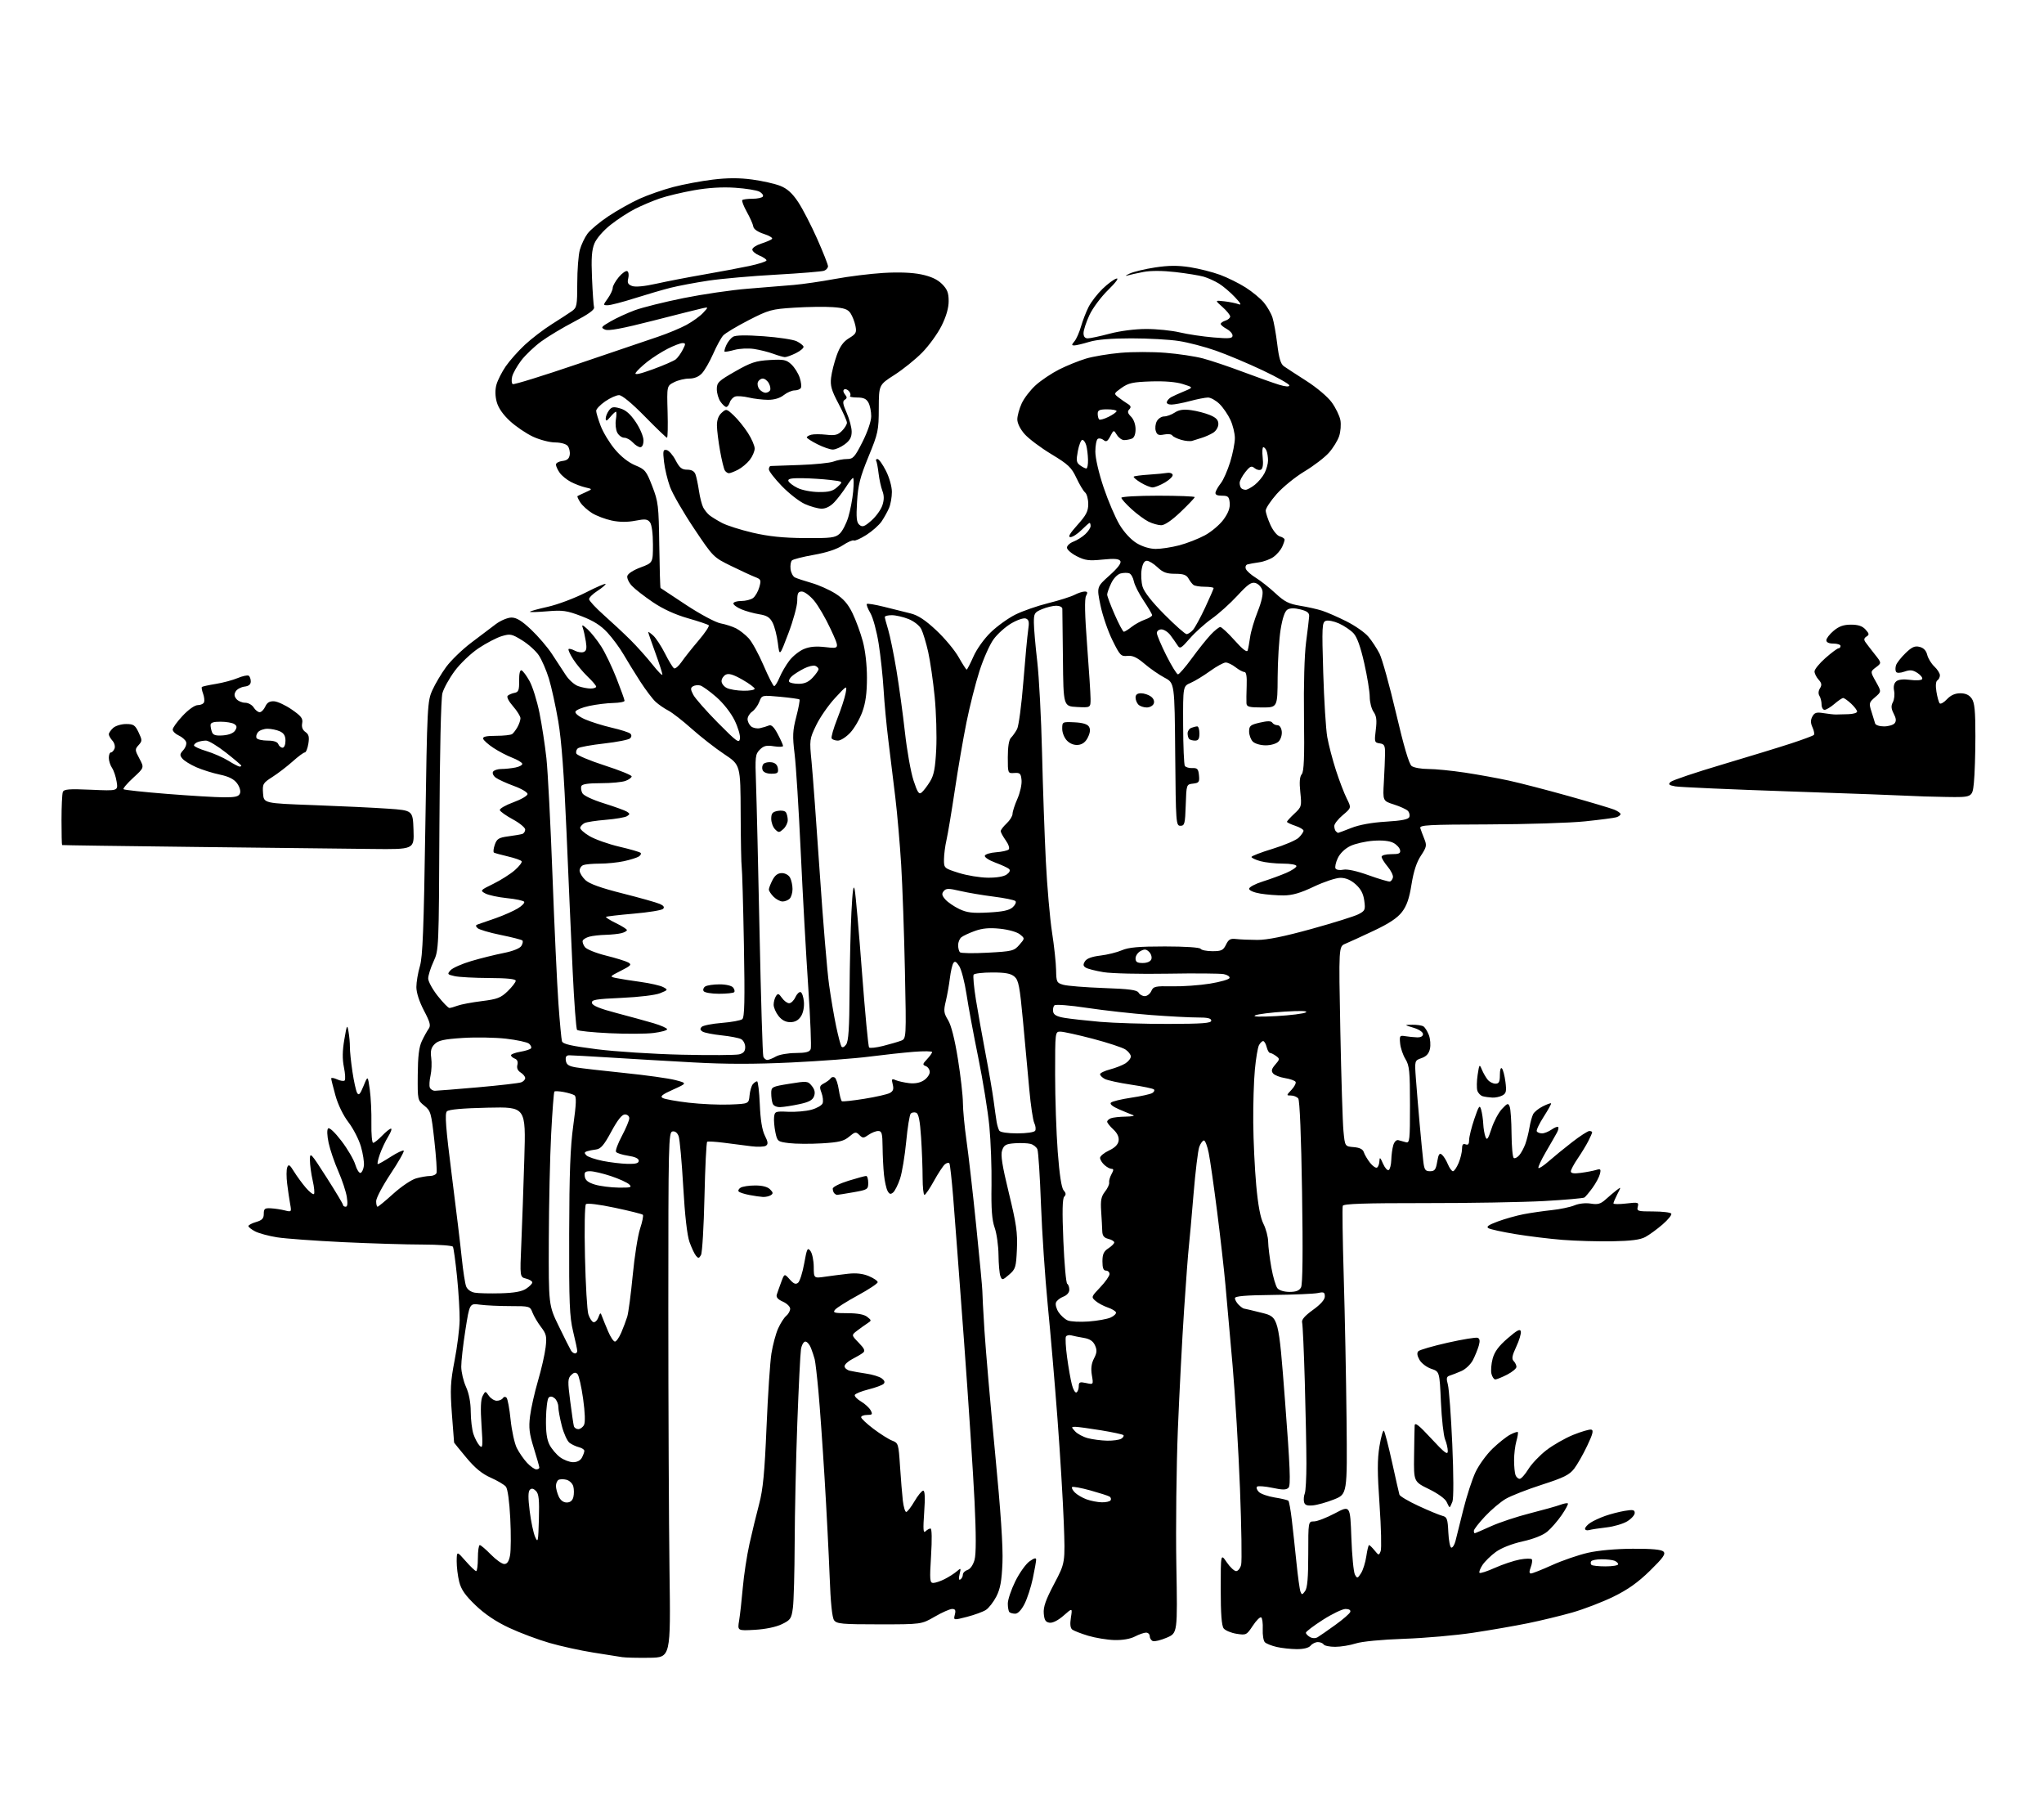<?xml version="1.0" encoding="UTF-8" standalone="no"?>
<svg 
  version="1.1" 
  xmlns="http://www.w3.org/2000/svg" 
  xmlns:xlink="http://www.w3.org/1999/xlink" 
  xmlns:svg="http://www.w3.org/2000/svg"
  xmlns:rdf="http://www.w3.org/1999/02/22-rdf-syntax-ns#"
  xmlns:cc="http://creativecommons.org/ns#"
  xmlns:dc="http://purl.org/dc/elements/1.1/"
  viewBox="0 0 864 768"
  width="864"
  height="768"
>
<style>svg {background-color: white; }</style>"
<path stroke="none" fill="black" fill-rule="evenodd" d="M274.50,700.63C269.55,700.70 264.38,700.58 263.00,700.36C261.62,700.14 256.11,699.27 250.74,698.42C245.36,697.57 237.04,695.74 232.24,694.35C227.43,692.97 219.78,690.10 215.24,687.98C209.72,685.40 205.02,682.26 201.09,678.51C196.65,674.26 194.94,671.83 194.11,668.51C193.50,666.09 193.02,662.18 193.04,659.81C193.09,655.50 193.09,655.50 196.82,659.75C198.87,662.09 200.88,664.00 201.28,664.00C201.67,664.00 202.00,661.52 202.00,658.50C202.00,655.48 202.36,653.00 202.80,653.00C203.24,653.00 205.35,654.80 207.50,657.00C209.65,659.20 212.19,661.00 213.16,661.00C214.38,661.00 215.12,659.90 215.60,657.33C215.98,655.31 216.02,648.29 215.69,641.73C215.32,634.49 214.60,629.22 213.83,628.30C213.14,627.47 210.26,625.76 207.42,624.51C203.75,622.88 200.78,620.45 197.13,616.06C194.31,612.67 191.98,609.81 191.95,609.70C191.92,609.59 191.49,604.10 191.01,597.50C190.25,587.13 190.40,584.07 192.15,575.00C193.27,569.23 194.23,561.58 194.29,558.00C194.34,554.42 193.85,546.17 193.20,539.66C192.54,533.15 191.75,527.41 191.44,526.91C191.13,526.41 185.40,526.00 178.69,525.99C171.99,525.99 156.82,525.53 145.00,524.97C133.18,524.40 120.63,523.49 117.12,522.93C113.62,522.38 109.46,521.25 107.87,520.44C106.29,519.62 105.00,518.60 105.00,518.18C105.00,517.76 106.46,516.98 108.25,516.46C110.79,515.71 111.50,514.96 111.50,513.00C111.50,510.85 111.92,510.52 114.50,510.67C116.15,510.76 118.80,511.16 120.38,511.56C123.21,512.27 123.26,512.22 122.65,508.89C122.31,507.03 121.74,503.17 121.39,500.32C121.03,497.47 121.04,494.34 121.41,493.37C121.98,491.89 122.45,492.18 124.29,495.17C125.51,497.13 127.76,500.20 129.29,501.99C130.83,503.78 132.37,504.97 132.71,504.62C133.06,504.28 132.81,501.71 132.17,498.92C131.53,496.13 131.00,492.22 131.00,490.24C131.00,486.78 131.31,487.11 138.00,497.56C141.85,503.58 145.00,508.84 145.00,509.25C145.00,509.66 145.51,510.00 146.13,510.00C146.89,510.00 147.04,508.65 146.59,505.83C146.22,503.53 144.60,498.63 142.97,494.94C141.35,491.25 139.52,485.88 138.91,483.02C138.25,479.93 138.16,477.44 138.69,476.91C139.22,476.38 141.51,478.52 144.30,482.16C146.89,485.54 149.54,490.06 150.17,492.18C150.81,494.31 151.82,495.90 152.42,495.70C153.01,495.51 153.64,494.14 153.82,492.66C153.99,491.18 153.43,487.54 152.56,484.55C151.69,481.57 149.32,476.96 147.30,474.31C145.09,471.44 142.88,466.89 141.80,463.02C140.81,459.46 140.00,456.21 140.00,455.79C140.00,455.38 141.13,455.56 142.50,456.18C143.88,456.81 145.32,457.02 145.70,456.64C146.07,456.26 145.93,453.74 145.38,451.05C144.68,447.61 144.72,444.12 145.55,439.33C146.62,433.04 146.76,432.78 147.32,436.00C147.66,437.93 147.92,440.85 147.90,442.50C147.88,444.15 148.36,448.83 148.97,452.90C149.57,456.97 150.47,461.01 150.95,461.88C151.64,463.12 152.22,462.49 153.66,458.98C155.48,454.50 155.48,454.50 156.31,460.50C156.77,463.80 157.07,470.21 156.99,474.75C156.91,479.29 157.24,483.00 157.73,483.00C158.22,483.00 159.92,481.65 161.50,480.00C163.08,478.35 164.78,477.00 165.27,477.00C165.76,477.00 165.23,478.51 164.09,480.36C162.94,482.21 161.35,485.58 160.55,487.86C159.75,490.14 159.37,492.00 159.71,492.00C160.05,492.00 162.52,490.59 165.20,488.87C167.88,487.15 170.33,486.00 170.65,486.31C170.96,486.63 168.47,491.02 165.11,496.08C161.75,501.14 159.00,506.34 159.00,507.64C159.00,508.94 159.27,510.00 159.59,510.00C159.92,510.00 162.92,507.52 166.26,504.50C169.61,501.47 173.95,498.55 175.92,498.01C177.89,497.46 180.53,497.01 181.78,497.01C183.04,497.00 184.27,496.44 184.52,495.75C184.78,495.06 184.36,488.89 183.60,482.04C182.30,470.29 182.06,469.46 179.36,467.30C176.52,465.03 176.50,464.93 176.58,454.26C176.64,446.47 177.11,442.53 178.31,440.00C179.22,438.07 180.51,435.75 181.17,434.83C182.17,433.45 181.82,432.08 179.19,427.07C177.23,423.32 176.00,419.51 176.00,417.17C176.00,415.07 176.67,411.11 177.49,408.35C178.67,404.36 179.14,392.49 179.78,349.92C180.57,297.97 180.65,296.37 182.78,291.65C183.99,288.98 186.60,284.59 188.59,281.88C190.58,279.17 195.29,274.60 199.06,271.73C202.83,268.85 207.58,265.26 209.62,263.75C211.66,262.23 214.62,261.00 216.22,261.00C218.33,261.00 220.58,262.38 224.50,266.09C227.45,268.88 231.41,273.50 233.28,276.34C235.16,279.18 237.77,283.18 239.10,285.23C240.42,287.29 242.80,289.43 244.40,289.98C245.99,290.54 248.36,291.00 249.65,291.00C250.94,291.00 252.00,290.64 252.00,290.20C252.00,289.75 250.38,287.84 248.39,285.95C246.41,284.05 243.67,280.77 242.32,278.66C240.96,276.54 240.07,274.59 240.34,274.32C240.61,274.06 241.80,274.36 242.99,275.00C244.18,275.63 245.85,275.89 246.70,275.56C247.89,275.10 248.11,274.07 247.63,271.07C247.28,268.93 246.71,266.35 246.34,265.34C245.81,263.86 246.20,263.98 248.36,265.94C249.83,267.29 252.42,270.53 254.10,273.16C255.79,275.78 258.70,281.85 260.58,286.64C262.46,291.43 264.00,295.72 264.00,296.17C264.00,296.63 261.86,297.04 259.25,297.10C256.64,297.15 252.06,297.71 249.07,298.35C246.09,298.98 243.46,300.07 243.24,300.77C243.00,301.50 244.68,302.85 247.26,304.00C249.70,305.07 254.80,306.67 258.60,307.55C262.39,308.42 265.93,309.56 266.45,310.07C267.05,310.66 267.01,311.39 266.35,312.05C265.77,312.63 260.84,313.61 255.40,314.22C249.95,314.83 244.96,315.74 244.31,316.24C243.65,316.74 243.35,317.74 243.63,318.48C243.91,319.21 249.28,321.47 255.57,323.50C261.86,325.53 267.00,327.61 267.00,328.12C267.00,328.63 265.85,329.49 264.43,330.02C263.02,330.56 258.34,331.00 254.02,331.00C248.64,331.00 246.03,331.39 245.72,332.25C245.47,332.94 245.67,334.28 246.16,335.22C246.67,336.23 250.47,338.02 255.28,339.52C259.81,340.93 264.19,342.52 265.01,343.04C266.31,343.88 266.31,344.12 265.05,344.93C264.25,345.45 260.20,346.14 256.05,346.48C251.90,346.82 247.85,347.44 247.06,347.87C246.27,348.29 245.45,349.14 245.25,349.75C245.05,350.35 246.83,351.99 249.20,353.38C251.58,354.77 257.25,356.78 261.81,357.84C266.37,358.90 270.40,360.07 270.77,360.44C271.14,360.81 270.78,361.52 269.97,362.02C269.16,362.52 266.34,363.40 263.70,363.97C261.06,364.54 256.49,365.00 253.53,365.00C250.58,365.00 247.45,365.27 246.58,365.61C245.71,365.94 245.00,366.99 245.00,367.93C245.00,368.88 246.10,370.68 247.44,371.95C249.14,373.54 253.95,375.27 263.19,377.60C270.51,379.45 277.58,381.44 278.90,382.03C280.56,382.76 280.98,383.42 280.27,384.13C279.70,384.70 274.13,385.60 267.89,386.14C261.66,386.68 256.37,387.29 256.16,387.51C255.94,387.73 257.84,388.92 260.38,390.15C262.92,391.39 265.00,392.71 265.00,393.08C265.00,393.46 263.99,394.04 262.75,394.37C261.51,394.70 258.48,395.02 256.00,395.09C253.53,395.15 250.41,395.50 249.07,395.88C247.74,396.25 246.50,397.01 246.31,397.57C246.12,398.13 246.54,399.34 247.24,400.27C247.93,401.20 251.92,402.81 256.11,403.85C260.29,404.89 264.53,406.20 265.54,406.76C267.13,407.65 266.74,408.10 262.47,410.26C257.58,412.75 257.58,412.75 260.54,413.37C262.17,413.71 266.80,414.45 270.83,415.00C274.86,415.56 279.14,416.54 280.33,417.18C282.44,418.31 282.40,418.39 279.06,419.75C277.07,420.57 270.19,421.40 262.76,421.73C251.72,422.23 249.96,422.53 250.22,423.90C250.43,425.01 253.57,426.30 260.51,428.12C266.00,429.56 273.09,431.51 276.25,432.44C279.41,433.38 282.00,434.53 282.00,435.00C282.00,435.47 279.42,436.18 276.27,436.57C273.12,436.97 264.72,437.01 257.60,436.67C250.48,436.33 244.32,435.70 243.93,435.27C243.53,434.85 242.69,423.70 242.07,410.50C241.44,397.30 240.27,370.77 239.46,351.55C238.42,327.15 237.37,313.05 235.98,304.86C234.88,298.41 233.08,290.25 232.00,286.73C230.91,283.21 228.99,278.80 227.74,276.94C226.49,275.08 223.33,272.24 220.72,270.63C216.33,267.92 215.67,267.78 212.08,268.86C209.94,269.50 205.55,271.79 202.31,273.95C199.04,276.14 194.55,280.41 192.22,283.56C189.91,286.68 187.56,290.92 187.00,292.99C186.40,295.25 185.89,317.74 185.74,349.13C185.50,401.07 185.48,401.54 183.25,406.38C182.01,409.06 181.00,412.28 181.00,413.54C181.00,414.79 182.81,418.11 185.02,420.91C187.24,423.71 189.46,426.00 189.96,426.00C190.46,426.00 192.02,425.56 193.42,425.03C194.83,424.50 199.41,423.63 203.60,423.11C210.22,422.29 211.68,421.73 214.62,418.89C216.48,417.08 218.00,415.11 218.00,414.50C218.00,413.75 214.30,413.37 206.75,413.34C200.56,413.31 194.01,412.96 192.18,412.55C189.08,411.86 188.97,411.69 190.46,410.04C191.34,409.07 195.31,407.32 199.28,406.15C203.25,404.98 209.38,403.46 212.90,402.77C216.77,402.00 219.72,400.83 220.36,399.80C220.95,398.86 221.15,397.82 220.82,397.48C220.48,397.15 216.33,396.09 211.60,395.13C206.86,394.17 202.46,392.86 201.83,392.23C200.95,391.35 201.01,390.96 202.08,390.64C202.86,390.40 206.24,389.23 209.58,388.04C212.93,386.85 217.11,385.00 218.88,383.92C220.65,382.85 221.86,381.59 221.57,381.12C221.28,380.65 218.00,379.95 214.27,379.58C210.55,379.20 206.44,378.31 205.15,377.61C202.87,376.36 202.95,376.26 208.52,373.54C211.65,372.00 215.74,369.41 217.61,367.77C219.47,366.14 220.77,364.44 220.50,364.00C220.23,363.56 217.64,362.65 214.75,361.97C211.86,361.29 209.19,360.56 208.81,360.35C208.43,360.13 208.58,358.64 209.14,357.03C210.02,354.51 210.81,354.01 214.83,353.47C217.40,353.13 220.06,352.67 220.75,352.46C221.44,352.24 222.00,351.40 222.00,350.59C222.00,349.79 219.67,347.86 216.82,346.31C213.96,344.77 211.47,343.00 211.28,342.40C211.09,341.79 213.65,340.30 216.97,339.09C220.28,337.88 223.00,336.30 223.00,335.58C223.00,334.86 220.41,333.32 217.23,332.17C214.06,331.01 210.62,329.44 209.58,328.68C208.54,327.92 208.01,326.79 208.41,326.15C208.80,325.52 210.39,325.00 211.93,325.00C213.48,325.00 216.17,324.72 217.91,324.37C219.65,324.02 220.93,323.29 220.75,322.74C220.56,322.19 218.63,321.05 216.46,320.21C214.28,319.37 210.73,317.51 208.58,316.09C206.42,314.67 204.47,312.94 204.24,312.25C203.95,311.35 205.45,311.00 209.67,310.98C212.88,310.98 215.95,310.64 216.50,310.23C217.05,309.83 218.06,308.49 218.75,307.26C219.44,306.03 220.00,304.36 220.00,303.55C220.00,302.74 218.58,300.46 216.85,298.48C215.03,296.41 214.08,294.54 214.60,294.05C215.10,293.58 216.40,293.03 217.50,292.82C219.18,292.50 219.49,291.68 219.44,287.70C219.40,284.77 219.78,283.09 220.44,283.30C221.02,283.49 222.55,285.53 223.83,287.84C225.12,290.14 227.00,296.18 228.03,301.26C229.05,306.34 230.37,314.98 230.97,320.46C231.57,325.93 232.72,348.21 233.53,369.96C234.34,391.71 235.47,416.02 236.04,424.00C236.61,431.98 237.29,439.20 237.54,440.06C237.91,441.26 241.30,442.04 252.26,443.44C260.09,444.44 276.27,445.48 288.20,445.75C300.14,446.02 311.05,445.95 312.45,445.60C314.31,445.13 315.00,444.30 315.00,442.52C315.00,441.17 314.21,439.66 313.25,439.16C312.29,438.66 308.56,437.94 304.97,437.57C301.38,437.19 297.78,436.48 296.98,435.99C295.93,435.34 295.82,434.78 296.60,434.00C297.20,433.40 301.02,432.64 305.10,432.32C309.17,431.99 313.06,431.28 313.75,430.74C314.73,429.97 314.88,422.98 314.45,399.10C314.14,382.24 313.72,367.56 313.52,366.47C313.32,365.39 313.12,355.23 313.08,343.90C313.00,323.29 313.00,323.29 306.15,318.74C302.39,316.24 296.20,311.41 292.40,308.02C288.61,304.63 284.15,301.16 282.50,300.31C280.85,299.46 278.44,297.81 277.15,296.63C275.86,295.46 272.92,291.57 270.61,288.00C268.31,284.43 265.14,279.28 263.56,276.56C261.99,273.85 258.93,269.71 256.78,267.37C253.96,264.32 250.87,262.36 245.80,260.42C239.59,258.05 237.86,257.80 231.37,258.35C227.32,258.69 224.00,258.79 224.00,258.56C224.00,258.32 227.38,257.38 231.52,256.46C235.65,255.54 242.85,252.84 247.52,250.46C252.18,248.08 255.99,246.44 255.99,246.82C255.98,247.19 254.41,248.52 252.49,249.76C250.57,251.00 249.00,252.56 249.00,253.22C249.00,253.87 251.81,256.91 255.25,259.96C258.69,263.01 263.76,267.75 266.53,270.50C269.30,273.26 273.46,277.91 275.78,280.84C278.10,283.78 280.00,285.70 280.00,285.12C280.00,284.54 278.65,280.36 277.00,275.84C275.35,271.32 274.00,267.41 274.00,267.15C274.00,266.90 274.95,267.55 276.11,268.60C277.27,269.64 279.51,273.05 281.09,276.18C282.66,279.30 284.38,282.12 284.90,282.44C285.42,282.76 286.86,281.56 288.09,279.76C289.32,277.97 292.56,273.89 295.28,270.70C298.00,267.51 299.94,264.61 299.59,264.26C299.24,263.91 295.25,262.57 290.73,261.28C285.36,259.74 280.23,257.39 275.96,254.50C272.36,252.06 268.38,248.97 267.12,247.62C265.85,246.28 264.97,244.41 265.16,243.48C265.36,242.47 267.66,240.97 270.75,239.82C276.00,237.86 276.00,237.86 276.00,230.12C276.00,225.47 275.50,221.73 274.75,220.75C273.70,219.37 272.71,219.26 268.50,220.08C265.16,220.72 261.86,220.70 258.57,220.00C255.86,219.42 252.13,218.01 250.27,216.86C248.42,215.71 246.18,213.69 245.31,212.36C244.44,211.03 243.90,209.82 244.11,209.67C244.33,209.52 245.85,208.79 247.50,208.05C250.50,206.69 250.50,206.69 247.50,206.01C245.85,205.64 243.06,204.59 241.31,203.67C239.56,202.76 237.42,201.01 236.56,199.78C235.70,198.56 235.00,197.01 235.00,196.34C235.00,195.68 236.24,194.99 237.75,194.82C239.74,194.59 240.59,193.86 240.83,192.19C241.01,190.93 240.61,189.24 239.95,188.44C239.27,187.62 237.00,187.00 234.63,186.99C232.36,186.98 228.16,185.89 225.31,184.56C222.45,183.23 218.06,180.26 215.56,177.95C212.61,175.23 210.64,172.39 209.96,169.86C209.28,167.33 209.24,164.78 209.85,162.56C210.37,160.69 212.14,157.21 213.77,154.83C215.41,152.45 219.03,148.37 221.81,145.77C224.60,143.17 229.71,139.25 233.19,137.06C236.66,134.87 240.51,132.36 241.75,131.49C243.83,130.03 244.00,129.14 244.01,119.70C244.01,114.09 244.50,107.74 245.10,105.58C245.70,103.43 247.16,100.35 248.34,98.75C249.53,97.14 253.51,93.82 257.18,91.38C260.86,88.94 266.77,85.62 270.31,84.01C273.85,82.41 280.28,80.17 284.58,79.04C288.89,77.91 296.41,76.50 301.30,75.91C307.57,75.15 312.48,75.14 317.98,75.88C322.27,76.46 327.61,77.66 329.85,78.56C332.78,79.73 334.90,81.65 337.39,85.39C339.29,88.26 342.90,95.25 345.42,100.93C347.94,106.61 350.00,111.83 350.00,112.52C350.00,113.22 349.26,114.07 348.36,114.42C347.46,114.76 338.35,115.51 328.11,116.08C317.87,116.64 305.00,117.78 299.50,118.60C294.00,119.43 286.80,120.78 283.50,121.61C280.20,122.44 273.33,124.45 268.24,126.06C263.14,127.68 258.05,129.00 256.92,129.00C254.86,129.00 254.86,129.00 256.93,126.10C258.07,124.50 259.00,122.51 259.00,121.67C259.00,120.84 260.17,118.77 261.59,117.07C263.02,115.38 264.63,114.27 265.17,114.61C265.72,114.94 265.89,116.30 265.56,117.63C265.08,119.52 265.44,120.23 267.18,120.87C268.57,121.39 272.40,121.03 277.45,119.90C281.88,118.91 290.90,117.17 297.50,116.03C304.10,114.88 312.76,113.25 316.75,112.41C320.74,111.56 324.00,110.50 324.00,110.05C324.00,109.61 322.65,108.68 321.00,108.00C319.35,107.32 318.00,106.17 318.00,105.46C318.00,104.74 319.69,103.62 321.75,102.96C323.81,102.30 325.87,101.42 326.33,101.00C326.79,100.58 325.25,99.62 322.91,98.87C320.30,98.03 318.57,96.83 318.42,95.76C318.29,94.80 317.06,92.01 315.69,89.57C314.33,87.12 313.46,84.87 313.77,84.56C314.08,84.25 316.03,84.00 318.11,84.00C320.18,84.00 322.15,83.57 322.47,83.05C322.79,82.53 322.13,81.60 321.00,81.00C319.87,80.39 315.24,79.65 310.72,79.35C305.28,78.98 299.42,79.34 293.39,80.40C288.37,81.29 281.84,82.85 278.86,83.88C275.89,84.90 271.19,86.88 268.42,88.29C265.65,89.69 261.00,92.72 258.10,95.02C255.05,97.43 252.17,100.73 251.29,102.84C250.12,105.65 249.88,109.05 250.24,117.50C250.50,123.55 250.89,129.15 251.11,129.94C251.37,130.90 248.59,132.89 242.73,135.94C237.90,138.45 231.60,142.23 228.73,144.34C225.85,146.46 222.07,150.06 220.33,152.34C218.59,154.63 216.86,157.69 216.50,159.14C216.14,160.59 216.24,162.03 216.73,162.34C217.23,162.64 229.52,158.83 244.06,153.88C258.60,148.93 273.87,143.75 277.99,142.37C282.11,140.99 287.60,138.71 290.19,137.30C292.78,135.89 295.93,133.61 297.20,132.23C299.50,129.73 299.50,129.73 297.00,130.27C295.62,130.57 286.24,132.92 276.14,135.51C262.88,138.90 257.20,139.95 255.73,139.29C253.86,138.46 254.06,138.16 258.09,135.83C260.52,134.42 265.13,132.30 268.35,131.11C271.57,129.93 280.83,127.62 288.94,125.98C297.04,124.35 309.26,122.56 316.09,122.02C322.91,121.47 331.65,120.76 335.50,120.43C339.35,120.10 347.18,118.96 352.90,117.90C358.61,116.83 367.84,115.69 373.40,115.35C379.92,114.96 385.61,115.18 389.44,115.98C393.52,116.83 396.25,118.10 398.19,120.03C400.42,122.27 401.00,123.75 401.00,127.26C401.00,130.18 399.97,133.74 397.98,137.73C396.32,141.05 392.64,146.12 389.81,149.00C386.98,151.88 381.70,156.13 378.08,158.45C371.50,162.66 371.50,162.66 371.46,172.58C371.43,181.94 371.19,183.09 367.11,193.00C363.55,201.68 362.71,204.98 362.28,212.03C361.87,218.91 362.06,220.81 363.29,221.83C364.57,222.89 365.41,222.58 368.35,220.00C370.29,218.29 372.37,215.41 372.97,213.59C373.75,211.23 373.75,209.48 372.99,207.47C372.40,205.92 371.68,202.61 371.38,200.11C371.09,197.61 370.63,195.21 370.37,194.78C370.10,194.35 370.35,194.00 370.92,194.00C371.50,194.00 373.10,196.24 374.48,198.97C375.92,201.80 377.00,205.64 377.00,207.92C377.00,210.11 376.46,213.16 375.80,214.70C375.14,216.24 373.72,218.79 372.65,220.37C371.57,221.95 368.67,224.52 366.20,226.09C363.73,227.65 361.34,228.71 360.89,228.43C360.44,228.15 358.33,229.07 356.21,230.48C353.73,232.12 349.37,233.56 343.99,234.50C339.39,235.31 335.23,236.37 334.74,236.86C334.25,237.35 333.99,239.00 334.17,240.53C334.35,242.05 335.18,243.63 336.00,244.04C336.82,244.45 339.98,245.50 343.02,246.37C346.06,247.24 350.61,249.27 353.15,250.88C356.50,253.01 358.46,255.25 360.35,259.15C361.78,262.09 363.74,267.43 364.70,271.00C365.77,274.94 366.46,281.04 366.46,286.50C366.45,292.96 365.90,297.03 364.48,300.93C363.39,303.92 361.10,307.86 359.38,309.68C357.67,311.51 355.33,313.00 354.19,313.00C353.05,313.00 351.86,312.59 351.55,312.09C351.24,311.59 352.30,307.87 353.89,303.84C355.49,299.80 357.08,294.93 357.44,293.00C358.08,289.50 358.08,289.50 352.98,295.00C350.18,298.02 346.59,303.20 345.00,306.50C342.17,312.39 342.13,312.68 343.05,322.00C343.56,327.23 345.11,348.28 346.50,368.79C347.88,389.30 349.66,410.67 350.46,416.29C351.25,421.91 352.60,429.81 353.46,433.86C354.32,437.91 355.31,441.69 355.66,442.26C356.06,442.90 356.83,442.59 357.65,441.46C358.67,440.07 359.03,434.57 359.11,419.06C359.18,407.75 359.53,392.65 359.90,385.50C360.37,376.24 360.77,373.51 361.28,376.00C361.68,377.93 363.06,393.57 364.35,410.77C365.65,427.97 367.00,442.34 367.37,442.70C367.74,443.07 370.39,442.77 373.27,442.05C376.15,441.32 379.54,440.34 380.81,439.86C383.11,439.01 383.11,439.01 382.51,410.25C382.18,394.44 381.47,374.30 380.93,365.50C380.39,356.70 379.28,343.88 378.45,337.00C377.63,330.12 376.31,319.32 375.52,313.00C374.73,306.68 373.82,297.00 373.50,291.50C373.17,286.00 372.24,277.23 371.41,272.02C370.59,266.80 369.02,261.01 367.92,259.14C366.82,257.27 366.14,255.52 366.42,255.25C366.69,254.98 369.97,255.52 373.71,256.46C377.44,257.39 382.48,258.65 384.90,259.25C388.06,260.03 391.11,262.04 395.77,266.40C399.33,269.73 403.58,274.83 405.21,277.73C406.85,280.63 408.38,283.00 408.61,283.00C408.84,283.00 410.12,280.52 411.47,277.48C412.87,274.31 415.99,269.95 418.80,267.23C421.48,264.63 426.16,261.27 429.18,259.76C432.20,258.25 438.43,256.08 443.03,254.93C447.62,253.79 452.62,252.21 454.14,251.43C455.66,250.64 457.61,250.00 458.49,250.00C459.72,250.00 459.85,250.41 459.07,251.86C458.40,253.13 458.54,259.83 459.52,272.61C460.31,283.00 460.97,293.21 460.98,295.30C461.00,299.10 461.00,299.10 455.25,298.80C449.50,298.50 449.50,298.50 449.30,278.50C449.19,267.50 449.07,257.94 449.05,257.25C449.02,256.56 447.86,256.00 446.47,256.00C445.08,256.00 442.38,256.65 440.47,257.45C437.27,258.79 437.00,259.23 437.02,263.20C437.03,265.56 437.67,272.90 438.44,279.50C439.21,286.10 440.12,303.43 440.47,318.00C440.81,332.57 441.54,353.27 442.08,364.00C442.62,374.73 443.80,388.23 444.69,394.00C445.59,399.77 446.36,406.94 446.41,409.93C446.50,415.07 446.66,415.40 449.50,416.21C451.15,416.68 458.79,417.29 466.48,417.57C477.35,417.95 480.64,418.39 481.28,419.53C481.73,420.34 482.91,421.00 483.90,421.00C484.89,421.00 486.13,420.03 486.66,418.85C487.53,416.88 488.31,416.71 495.56,416.85C499.93,416.93 507.07,416.43 511.43,415.72C515.79,415.01 519.52,413.95 519.72,413.34C519.92,412.74 518.83,412.00 517.29,411.70C515.76,411.40 505.05,411.31 493.50,411.51C481.95,411.71 469.78,411.43 466.45,410.87C463.12,410.32 459.75,409.46 458.95,408.96C457.83,408.27 457.76,407.65 458.61,406.28C459.34,405.10 461.52,404.29 465.11,403.86C468.07,403.51 472.17,402.50 474.22,401.61C477.07,400.38 481.31,400.00 492.41,400.00C500.98,400.00 507.13,400.41 507.50,401.00C507.84,401.55 510.09,402.00 512.50,402.00C516.30,402.00 517.07,401.63 518.23,399.25C519.32,397.00 520.10,396.57 522.53,396.86C524.16,397.06 528.20,397.23 531.50,397.24C535.62,397.26 542.77,395.81 554.34,392.61C563.61,390.05 572.55,387.25 574.21,386.39C577.02,384.94 577.20,384.52 576.68,380.66C576.29,377.71 575.23,375.70 573.05,373.75C570.97,371.90 568.86,371.00 566.59,371.00C564.73,371.00 559.70,372.67 555.41,374.70C549.67,377.43 546.29,378.41 542.56,378.43C539.78,378.44 535.36,378.10 532.75,377.66C530.02,377.21 528.00,376.34 528.00,375.62C528.00,374.93 530.54,373.57 533.64,372.59C536.74,371.61 541.24,369.97 543.64,368.94C546.04,367.91 548.00,366.61 548.00,366.04C548.00,365.44 545.54,365.00 542.25,364.99C539.09,364.99 534.81,364.52 532.75,363.95C530.69,363.37 529.00,362.58 529.00,362.18C529.00,361.78 533.06,360.22 538.02,358.71C542.97,357.20 547.92,355.08 549.02,353.98C550.11,352.89 551.00,351.58 551.00,351.08C551.00,350.57 549.42,349.64 547.50,349.00C545.58,348.36 544.00,347.61 544.00,347.32C544.00,347.04 545.41,345.48 547.14,343.87C550.18,341.03 550.26,340.74 549.64,334.82C549.19,330.57 549.38,328.25 550.25,327.20C551.19,326.06 551.43,320.05 551.20,303.01C551.02,289.49 551.38,276.73 552.08,271.41C552.73,266.51 553.31,261.60 553.38,260.51C553.47,258.99 552.58,258.29 549.67,257.56C547.11,256.92 545.29,256.96 544.17,257.66C543.08,258.35 542.09,261.26 541.31,266.10C540.66,270.17 540.10,279.24 540.06,286.25C540.00,299.00 540.00,299.00 533.50,299.00C528.02,299.00 526.98,298.72 526.88,297.25C526.81,296.29 526.86,292.91 526.97,289.75C527.12,285.87 526.80,284.00 526.00,284.00C525.35,284.00 523.67,283.10 522.27,282.00C520.87,280.90 519.00,280.00 518.11,280.00C517.22,280.00 514.25,281.62 511.50,283.61C508.75,285.60 505.05,287.85 503.28,288.61C500.05,290.00 500.05,290.00 500.11,306.33C500.14,315.31 500.47,323.12 500.83,323.69C501.20,324.26 502.62,324.68 504.00,324.62C506.11,324.52 506.55,325.00 506.81,327.68C507.08,330.51 506.81,330.89 504.31,331.18C501.50,331.50 501.50,331.50 501.21,340.25C500.95,348.15 500.73,349.00 498.98,349.00C497.10,349.00 497.02,347.97 496.76,318.83C496.50,288.66 496.50,288.66 492.27,286.42C489.94,285.19 486.12,282.54 483.78,280.54C480.59,277.82 478.78,276.97 476.57,277.20C473.83,277.48 473.39,277.01 470.19,270.52C468.30,266.68 466.04,260.06 465.16,255.80C463.56,248.06 463.56,248.06 468.96,243.22C472.56,239.99 474.09,237.96 473.56,237.10C472.97,236.15 471.03,235.99 466.02,236.50C460.27,237.08 458.65,236.86 455.13,235.07C452.86,233.91 451.00,232.28 451.00,231.45C451.00,230.63 452.24,229.48 453.75,228.91C455.26,228.34 457.51,226.92 458.75,225.76C459.99,224.60 461.00,223.05 461.00,222.33C461.00,221.60 460.81,221.00 460.58,221.00C460.34,221.00 458.80,222.35 457.15,224.00C455.50,225.65 453.40,227.00 452.48,227.00C451.31,227.00 452.17,225.50 455.41,221.89C459.15,217.73 460.00,216.08 460.00,213.01C460.00,210.94 459.41,208.75 458.69,208.15C457.96,207.55 456.30,204.78 454.99,201.98C452.91,197.54 451.57,196.27 444.40,191.94C439.88,189.21 434.80,185.39 433.10,183.46C431.23,181.34 430.01,178.85 430.02,177.22C430.03,175.72 430.86,172.70 431.87,170.50C432.87,168.30 435.54,164.83 437.81,162.78C440.08,160.73 444.54,157.75 447.72,156.14C450.90,154.54 455.98,152.48 459.00,151.57C462.02,150.65 468.63,149.55 473.68,149.11C478.73,148.67 487.28,148.67 492.68,149.11C498.08,149.54 505.20,150.61 508.50,151.49C511.80,152.36 519.45,154.93 525.50,157.21C531.55,159.48 538.41,161.92 540.75,162.63C543.48,163.45 545.00,163.54 545.00,162.88C545.00,162.32 539.94,159.46 533.75,156.53C527.56,153.60 518.67,149.86 514.00,148.22C509.32,146.57 502.26,144.73 498.31,144.12C494.35,143.50 485.31,143.00 478.22,143.00C469.66,143.00 463.67,143.50 460.41,144.49C457.71,145.31 454.87,145.98 454.10,145.99C452.92,146.00 452.93,145.72 454.17,144.25C454.99,143.29 456.23,140.47 456.94,138.00C457.65,135.53 459.09,131.79 460.15,129.71C461.21,127.62 463.86,124.19 466.04,122.08C468.22,119.96 470.87,118.01 471.93,117.73C473.08,117.43 471.65,119.38 468.42,122.54C465.42,125.46 461.86,130.24 460.50,133.17C459.14,136.10 458.02,139.51 458.01,140.75C458.00,142.26 458.60,143.00 459.82,143.00C460.82,143.00 464.98,142.11 469.07,141.02C473.50,139.85 479.73,139.04 484.50,139.04C488.90,139.03 495.28,139.68 498.67,140.48C502.07,141.29 508.48,142.24 512.92,142.61C519.68,143.18 521.00,143.05 521.00,141.81C521.00,141.00 519.88,139.74 518.50,139.00C517.12,138.26 516.00,137.32 516.00,136.90C516.00,136.48 516.90,135.85 518.00,135.50C519.10,135.15 520.00,134.37 520.00,133.76C520.00,133.15 518.54,131.35 516.75,129.76C513.50,126.88 513.50,126.88 517.50,127.34C519.70,127.59 522.40,128.14 523.50,128.55C524.93,129.09 524.50,128.24 522.00,125.58C520.08,123.54 517.05,120.97 515.29,119.87C513.52,118.78 510.59,117.45 508.79,116.93C506.98,116.41 501.62,115.54 496.87,114.99C491.45,114.37 486.42,114.35 483.37,114.93C480.69,115.44 477.60,116.12 476.50,116.45C475.40,116.77 475.85,116.39 477.50,115.62C479.15,114.84 484.00,113.68 488.28,113.03C494.01,112.16 497.89,112.14 503.01,112.93C506.83,113.53 512.55,114.98 515.73,116.15C518.90,117.33 523.77,119.74 526.53,121.50C529.30,123.26 532.75,126.11 534.20,127.82C535.64,129.54 537.30,132.42 537.88,134.22C538.46,136.03 539.37,141.10 539.90,145.50C540.60,151.33 541.36,153.85 542.68,154.78C543.68,155.49 547.97,158.28 552.21,160.99C556.59,163.79 561.22,167.70 562.94,170.07C564.60,172.36 566.23,175.73 566.58,177.55C566.92,179.38 566.69,182.42 566.06,184.31C565.44,186.20 563.48,189.37 561.71,191.36C559.95,193.34 555.31,196.89 551.41,199.23C547.50,201.58 542.22,205.88 539.66,208.78C537.09,211.69 535.01,214.84 535.02,215.78C535.03,216.73 535.93,219.45 537.01,221.84C538.13,224.30 539.86,226.41 540.99,226.71C542.10,227.00 543.00,227.61 543.00,228.07C543.00,228.53 542.52,229.94 541.93,231.20C541.34,232.47 539.76,234.32 538.40,235.32C537.05,236.32 534.27,237.37 532.22,237.65C530.18,237.94 527.95,238.34 527.27,238.55C526.59,238.75 526.30,239.61 526.62,240.44C526.94,241.28 528.84,242.97 530.85,244.20C532.86,245.43 536.59,248.38 539.14,250.75C542.97,254.31 544.79,255.23 549.54,256.01C552.71,256.52 556.92,257.47 558.90,258.11C560.88,258.75 565.48,260.76 569.11,262.58C572.75,264.40 576.94,267.32 578.41,269.08C579.89,270.83 582.00,274.05 583.11,276.22C584.22,278.39 587.36,289.70 590.09,301.34C593.40,315.48 595.60,322.91 596.71,323.75C597.63,324.44 600.77,325.00 603.70,325.00C606.62,325.00 613.57,325.68 619.15,326.52C624.72,327.36 633.16,328.89 637.89,329.92C642.63,330.96 653.92,333.88 663.00,336.43C672.08,338.97 680.74,341.55 682.25,342.15C683.76,342.75 685.00,343.61 685.00,344.05C685.00,344.50 684.21,345.11 683.25,345.40C682.29,345.69 676.33,346.47 670.00,347.13C663.67,347.79 645.32,348.37 629.20,348.42C603.64,348.49 599.96,348.69 600.36,350.00C600.62,350.82 601.38,352.87 602.06,354.55C603.17,357.30 603.02,358.01 600.61,361.65C598.79,364.40 597.53,368.27 596.65,373.76C595.71,379.69 594.65,382.78 592.63,385.42C590.70,387.95 587.19,390.29 580.70,393.35C575.64,395.74 570.23,398.22 568.68,398.86C565.86,400.02 565.86,400.02 566.56,435.76C566.95,455.42 567.54,474.43 567.88,478.00C568.50,484.50 568.50,484.50 572.20,484.81C574.76,485.02 576.08,485.69 576.49,486.97C576.82,488.00 578.00,490.00 579.12,491.43C580.24,492.85 581.57,493.76 582.08,493.45C582.59,493.14 583.04,491.90 583.08,490.69C583.15,488.89 583.42,489.09 584.60,491.80C585.40,493.61 586.48,494.82 587.02,494.49C587.56,494.15 588.04,492.22 588.10,490.19C588.15,488.16 588.53,485.38 588.94,484.00C589.37,482.54 590.27,481.65 591.09,481.87C591.86,482.08 593.29,482.47 594.25,482.74C595.87,483.20 596.00,481.98 596.00,466.98C596.00,452.74 595.76,450.35 594.09,447.62C593.03,445.90 592.02,442.93 591.84,441.00C591.52,437.75 591.68,437.53 594.00,437.92C595.38,438.15 597.62,438.37 599.00,438.42C600.57,438.47 601.50,437.95 601.50,437.03C601.50,436.19 599.80,435.05 597.50,434.36C593.50,433.15 593.50,433.15 597.00,433.09C598.92,433.06 601.03,433.37 601.69,433.79C602.34,434.20 603.37,435.85 603.98,437.44C604.59,439.04 604.79,441.66 604.44,443.26C604.00,445.30 602.92,446.48 600.87,447.20C597.94,448.22 597.94,448.22 598.50,455.86C598.81,460.06 599.53,468.68 600.09,475.00C600.66,481.32 601.34,488.41 601.62,490.75C602.05,494.40 602.45,495.00 604.47,495.00C606.44,495.00 606.94,494.34 607.51,490.96C608.04,487.80 608.47,487.15 609.49,487.99C610.20,488.58 611.34,490.40 612.01,492.03C612.69,493.66 613.66,495.00 614.17,495.00C614.68,495.00 615.75,493.44 616.55,491.53C617.35,489.62 618.00,486.94 618.00,485.56C618.00,483.75 618.41,483.22 619.50,483.64C620.58,484.05 621.00,483.54 621.00,481.80C621.00,480.47 621.99,476.49 623.19,472.94C625.12,467.28 625.47,466.80 626.09,469.00C626.48,470.38 626.88,473.07 626.97,475.00C627.06,476.93 627.49,479.39 627.91,480.48C628.54,482.09 629.02,481.44 630.47,476.98C631.44,473.97 633.42,470.25 634.85,468.71C637.19,466.20 637.52,466.10 638.15,467.71C638.54,468.70 638.89,473.86 638.93,479.19C638.97,484.52 639.39,489.12 639.87,489.42C640.34,489.71 641.39,489.18 642.20,488.23C643.01,487.28 644.16,485.15 644.76,483.50C645.36,481.85 646.15,478.71 646.51,476.52C646.88,474.33 647.59,471.78 648.08,470.84C648.58,469.91 650.41,468.44 652.16,467.57C653.90,466.70 655.47,466.13 655.64,466.31C655.82,466.48 654.41,469.03 652.52,471.97C650.63,474.91 649.31,477.69 649.60,478.16C649.88,478.62 650.89,479.00 651.84,479.00C652.78,479.00 654.58,478.28 655.84,477.40C657.10,476.52 658.36,476.02 658.63,476.30C658.91,476.58 658.69,477.64 658.14,478.65C657.59,479.67 655.49,483.34 653.46,486.81C651.44,490.28 650.02,493.35 650.30,493.64C650.59,493.92 652.55,492.63 654.66,490.77C656.77,488.91 661.23,485.27 664.56,482.69C667.90,480.11 671.16,478.00 671.81,478.00C672.47,478.00 673.00,478.25 673.00,478.55C673.00,478.85 672.26,480.54 671.36,482.30C670.46,484.06 668.43,487.38 666.86,489.68C665.29,491.98 664.00,494.40 664.00,495.06C664.00,495.89 665.30,496.09 668.25,495.69C670.59,495.38 673.48,494.83 674.68,494.46C676.58,493.89 676.79,494.11 676.29,496.15C675.98,497.44 674.57,500.07 673.17,502.00C671.76,503.93 670.22,505.77 669.74,506.10C669.27,506.42 661.60,507.10 652.69,507.60C643.79,508.09 621.10,508.49 602.27,508.47C576.84,508.45 567.93,508.75 567.59,509.62C567.34,510.27 567.53,523.79 568.00,539.65C568.48,555.52 569.01,582.67 569.19,599.99C569.50,631.47 569.50,631.47 563.86,633.72C560.76,634.95 556.73,636.08 554.90,636.23C552.37,636.44 551.49,636.07 551.20,634.69C551.00,633.70 551.15,632.12 551.53,631.19C551.92,630.26 552.23,624.55 552.22,618.50C552.22,612.45 551.91,596.92 551.54,584.00C551.17,571.08 550.66,559.76 550.40,558.87C550.09,557.77 551.59,556.05 554.97,553.62C558.24,551.27 560.00,549.28 560.00,547.92C560.00,546.15 559.57,545.93 557.12,546.47C555.53,546.82 546.98,547.19 538.12,547.28C526.34,547.41 522.00,547.78 522.00,548.66C522.00,549.32 522.71,550.56 523.57,551.43C524.44,552.29 525.45,553.02 525.82,553.05C526.19,553.08 529.64,553.90 533.49,554.87C540.47,556.63 540.47,556.63 543.18,592.07C545.32,620.03 545.63,627.76 544.67,628.74C543.70,629.73 542.24,629.74 537.75,628.79C534.63,628.14 531.74,627.93 531.34,628.32C530.94,628.72 531.30,629.73 532.13,630.56C532.96,631.38 535.98,632.43 538.84,632.89C541.70,633.34 544.29,633.96 544.60,634.27C544.91,634.58 545.55,638.13 546.03,642.17C546.51,646.20 547.39,654.36 548.00,660.30C548.60,666.24 549.37,671.81 549.71,672.69C550.25,674.10 550.48,674.07 551.66,672.45C552.63,671.13 553.00,666.77 553.00,656.81C553.00,643.00 553.00,643.00 555.42,643.00C556.75,643.00 560.73,641.46 564.28,639.58C570.73,636.16 570.73,636.16 571.22,649.91C571.49,657.48 572.17,664.49 572.73,665.49C573.69,667.19 573.85,667.15 575.30,664.90C576.15,663.58 577.16,660.36 577.54,657.75C577.92,655.14 578.44,653.00 578.70,653.00C578.97,653.00 580.01,654.01 581.02,655.25C582.79,657.43 582.88,657.44 583.61,655.55C584.02,654.48 583.81,645.69 583.14,636.01C582.18,622.29 582.17,616.83 583.11,611.17C583.77,607.17 584.61,604.27 584.99,604.70C585.36,605.14 586.91,611.12 588.43,618.00C589.94,624.88 591.34,631.04 591.54,631.70C591.74,632.35 595.39,634.51 599.67,636.48C603.94,638.46 608.44,640.32 609.67,640.63C611.66,641.13 611.95,641.92 612.21,647.61C612.37,651.13 612.95,654.05 613.50,654.08C614.05,654.12 614.82,652.88 615.22,651.33C615.62,649.77 617.11,643.79 618.54,638.03C619.97,632.28 622.30,625.12 623.72,622.13C625.14,619.13 628.37,614.69 630.90,612.25C633.43,609.82 636.78,607.15 638.34,606.34C639.91,605.52 641.36,605.03 641.58,605.24C641.79,605.46 641.52,607.17 640.98,609.06C640.44,610.94 640.00,614.59 640.00,617.16C640.00,619.73 640.27,622.55 640.61,623.42C640.94,624.29 641.73,625.00 642.37,625.00C643.01,625.00 644.65,623.17 646.01,620.94C647.38,618.71 650.80,615.11 653.61,612.93C656.42,610.75 661.53,607.83 664.97,606.43C668.41,605.04 671.85,604.03 672.61,604.20C673.69,604.43 673.30,606.01 670.93,611.00C669.24,614.58 666.76,618.93 665.43,620.68C663.42,623.31 661.06,624.49 651.75,627.49C645.56,629.48 638.68,632.18 636.47,633.47C634.25,634.77 630.31,638.10 627.72,640.87C625.12,643.65 623.00,646.38 623.00,646.96C623.00,647.53 623.16,648.00 623.36,648.00C623.56,648.00 626.65,646.67 630.22,645.05C633.80,643.43 641.26,640.95 646.81,639.55C652.35,638.14 658.10,636.53 659.58,635.97C661.06,635.41 662.48,635.15 662.74,635.40C662.99,635.65 661.81,637.86 660.13,640.31C658.44,642.76 655.72,645.90 654.09,647.27C652.23,648.84 648.31,650.40 643.64,651.44C639.10,652.45 634.64,654.20 632.29,655.90C630.16,657.45 627.62,659.94 626.63,661.44C625.65,662.94 625.09,664.43 625.40,664.73C625.71,665.04 628.62,664.10 631.88,662.63C635.14,661.17 639.88,659.59 642.42,659.11C644.96,658.64 647.26,658.61 647.53,659.04C647.79,659.48 647.57,660.99 647.03,662.42C646.34,664.22 646.38,665.00 647.15,665.00C647.75,665.00 651.79,663.40 656.11,661.45C660.44,659.49 667.25,657.16 671.24,656.25C675.63,655.25 683.13,654.58 690.20,654.55C698.33,654.52 702.28,654.88 703.16,655.76C704.17,656.77 703.04,658.36 697.43,663.85C692.37,668.80 688.12,671.82 681.98,674.82C677.31,677.10 669.49,680.10 664.59,681.50C659.69,682.89 651.26,684.93 645.86,686.03C640.46,687.13 630.06,688.94 622.77,690.04C615.47,691.15 602.30,692.31 593.50,692.61C583.99,692.94 575.70,693.74 573.07,694.58C570.64,695.36 566.73,696.00 564.38,696.00C562.04,696.00 559.84,695.55 559.50,695.00C559.16,694.45 558.06,694.00 557.06,694.00C556.06,694.00 554.68,694.67 554.00,695.50C553.22,696.45 551.05,696.99 548.13,696.98C545.58,696.96 541.76,696.55 539.63,696.05C537.50,695.56 535.26,694.66 534.66,694.06C534.06,693.46 533.65,690.97 533.76,688.53C533.87,686.09 533.57,683.85 533.10,683.56C532.63,683.27 531.03,684.86 529.56,687.09C526.95,691.03 526.74,691.13 522.68,690.49C520.38,690.12 517.94,689.10 517.25,688.22C516.38,687.10 516.00,682.09 516.00,671.58C516.00,656.54 516.00,656.54 518.54,660.27C519.93,662.32 521.72,664.00 522.52,664.00C523.31,664.00 524.26,662.81 524.63,661.35C524.99,659.90 524.77,645.39 524.14,629.10C523.51,612.82 522.10,589.38 521.01,577.00C519.91,564.62 518.55,549.33 517.99,543.00C517.42,536.67 515.84,522.73 514.47,512.00C513.10,501.27 511.51,490.14 510.92,487.25C510.34,484.36 509.43,482.00 508.90,482.00C508.38,482.00 507.50,483.19 506.95,484.64C506.39,486.10 505.29,495.21 504.49,504.89C503.69,514.58 502.80,524.52 502.51,527.00C502.22,529.48 501.32,541.40 500.52,553.50C499.71,565.60 498.53,588.33 497.89,604.00C497.26,619.67 496.96,645.48 497.24,661.34C497.75,690.18 497.75,690.18 493.20,692.13C490.70,693.20 488.05,693.85 487.32,693.57C486.60,693.29 486.00,692.37 486.00,691.53C486.00,690.69 485.30,690.00 484.45,690.00C483.60,690.00 481.47,690.74 479.72,691.65C477.73,692.68 474.46,693.23 471.02,693.14C467.98,693.05 463.02,692.23 460.00,691.33C456.98,690.42 453.94,689.24 453.26,688.72C452.41,688.07 452.23,686.44 452.67,683.63C453.33,679.50 453.33,679.50 449.57,682.81C447.25,684.84 444.97,685.99 443.65,685.81C441.97,685.57 441.43,684.71 441.20,681.89C440.97,679.15 442.03,676.14 445.59,669.39C450.29,660.50 450.29,660.50 449.66,643.50C449.31,634.15 448.11,614.35 446.99,599.50C445.87,584.65 444.02,563.05 442.88,551.50C441.75,539.95 440.46,520.83 440.02,509.00C439.59,497.18 438.91,486.71 438.51,485.74C438.11,484.77 436.78,483.73 435.56,483.43C434.34,483.12 431.36,483.01 428.94,483.18C425.21,483.45 424.40,483.91 423.61,486.14C422.91,488.14 423.61,492.54 426.46,504.26C429.63,517.29 430.16,521.03 429.85,527.96C429.50,535.61 429.27,536.37 426.54,538.72C423.78,541.09 423.57,541.13 422.88,539.37C422.47,538.34 422.11,534.29 422.07,530.38C422.03,526.46 421.30,521.28 420.45,518.88C419.30,515.61 418.95,511.06 419.11,501.00C419.22,493.57 418.81,482.32 418.20,476.00C417.59,469.68 415.48,456.62 413.52,447.00C411.55,437.38 409.31,425.30 408.54,420.17C407.76,415.04 406.37,409.69 405.45,408.29C404.18,406.34 403.58,406.05 402.96,407.07C402.50,407.80 401.85,410.68 401.51,413.45C401.17,416.23 400.40,420.58 399.79,423.13C398.81,427.22 398.93,428.15 400.75,431.13C402.08,433.30 403.56,439.16 404.91,447.56C406.06,454.74 407.01,463.07 407.02,466.06C407.03,469.05 407.71,476.23 408.53,482.00C409.36,487.77 411.21,503.98 412.64,518.00C414.08,532.02 415.24,544.40 415.23,545.50C415.21,546.60 415.62,554.25 416.14,562.50C416.67,570.75 418.68,593.92 420.62,614.00C423.02,638.74 424.02,653.72 423.74,660.50C423.42,668.22 422.83,671.46 421.15,674.74C419.95,677.06 417.97,679.62 416.74,680.41C415.51,681.20 411.91,682.51 408.76,683.33C403.01,684.81 403.01,684.81 403.61,682.40C404.08,680.56 403.81,680.00 402.48,680.00C401.52,680.00 398.21,681.46 395.12,683.25C389.50,686.50 389.50,686.50 371.67,686.50C355.91,686.50 353.69,686.30 352.57,684.77C351.74,683.63 351.09,677.32 350.69,666.27C350.34,657.05 349.38,638.25 348.54,624.50C347.70,610.75 346.54,594.33 345.95,588.00C345.37,581.67 344.66,575.60 344.38,574.50C344.10,573.40 343.39,571.26 342.81,569.75C342.23,568.24 341.16,567.00 340.42,567.00C339.69,567.00 338.86,568.46 338.57,570.25C338.29,572.04 337.59,586.10 337.02,601.50C336.45,616.90 335.95,639.62 335.91,652.00C335.86,664.38 335.53,676.75 335.16,679.49C334.55,684.09 334.18,684.65 330.50,686.43C328.06,687.62 323.61,688.55 319.10,688.81C311.71,689.23 311.71,689.23 312.43,684.87C312.83,682.47 313.52,676.23 313.98,671.00C314.43,665.77 315.70,657.45 316.80,652.50C317.90,647.55 319.74,639.97 320.89,635.65C322.52,629.49 323.20,622.46 324.01,603.15C324.58,589.59 325.51,575.58 326.08,572.02C326.65,568.45 327.91,563.73 328.89,561.52C329.87,559.31 331.42,556.88 332.34,556.13C333.25,555.37 334.00,554.02 334.00,553.12C334.00,552.22 332.61,550.87 330.92,550.12C328.80,549.18 327.99,548.25 328.35,547.13C328.63,546.23 329.48,543.86 330.22,541.85C331.57,538.20 331.57,538.20 333.81,540.71C335.50,542.61 336.36,542.95 337.36,542.12C338.08,541.52 339.24,537.84 339.94,533.96C341.07,527.65 341.35,527.09 342.57,528.70C343.32,529.69 343.95,532.70 343.97,535.39C344.00,540.27 344.00,540.27 348.75,539.58C351.36,539.20 355.75,538.64 358.51,538.33C361.90,537.95 364.72,538.27 367.26,539.33C369.32,540.19 371.00,541.35 371.00,541.90C371.00,542.45 367.22,544.96 362.60,547.47C357.98,549.99 353.65,552.72 352.98,553.53C351.92,554.80 352.63,555.00 358.19,555.00C362.46,555.00 365.27,555.52 366.56,556.54C368.44,558.03 368.45,558.11 366.64,559.29C365.62,559.95 363.67,561.35 362.32,562.38C359.86,564.26 359.86,564.26 362.97,567.47C365.42,569.99 365.81,570.91 364.79,571.72C364.08,572.29 362.04,573.49 360.25,574.40C358.46,575.31 357.00,576.67 357.00,577.42C357.00,578.17 358.01,579.02 359.25,579.32C360.49,579.61 363.62,580.16 366.20,580.54C368.79,580.91 371.72,581.81 372.70,582.54C373.90,583.42 374.17,584.20 373.50,584.86C372.95,585.41 370.06,586.47 367.07,587.22C364.08,587.98 361.49,589.03 361.31,589.57C361.13,590.11 362.33,591.36 363.98,592.33C365.63,593.31 367.45,594.98 368.03,596.05C368.93,597.74 368.74,598.00 366.54,598.00C365.14,598.00 364.00,598.44 364.00,598.97C364.00,599.50 366.36,601.72 369.25,603.90C372.14,606.08 375.69,608.31 377.15,608.87C379.71,609.84 379.83,610.24 380.44,619.69C380.79,625.08 381.33,631.64 381.63,634.25C381.94,636.86 382.58,639.00 383.05,639.00C383.53,639.00 385.10,636.98 386.55,634.50C388.00,632.02 389.66,630.00 390.24,630.00C390.96,630.00 391.09,633.00 390.65,639.20C390.14,646.38 390.26,648.14 391.20,647.20C391.86,646.54 392.82,646.00 393.34,646.00C393.90,646.00 393.99,650.52 393.56,657.50C392.93,667.73 393.03,669.00 394.48,669.00C395.37,669.00 397.54,668.27 399.30,667.38C401.06,666.49 403.35,665.03 404.40,664.13C406.21,662.57 406.27,662.63 405.61,665.33C405.16,667.19 405.28,667.95 405.96,667.52C406.53,667.17 407.00,666.26 407.00,665.51C407.00,664.75 407.89,663.85 408.97,663.51C410.14,663.14 411.34,661.41 411.94,659.24C412.62,656.79 412.62,648.68 411.94,634.55C411.38,622.97 409.37,592.35 407.47,566.50C405.56,540.65 403.51,513.43 402.91,506.01C402.31,498.58 401.59,492.15 401.32,491.71C401.05,491.26 400.19,491.43 399.41,492.07C398.64,492.72 396.55,495.89 394.77,499.12C392.99,502.35 391.19,505.00 390.77,505.00C390.35,505.00 390.00,501.74 389.99,497.75C389.99,493.76 389.70,486.07 389.34,480.66C388.87,473.57 388.29,470.67 387.28,470.28C386.50,469.98 385.47,470.13 384.98,470.62C384.49,471.11 383.62,476.45 383.05,482.49C382.47,488.52 381.31,495.57 380.45,498.15C379.59,500.73 378.27,503.36 377.51,503.99C376.45,504.87 375.92,504.72 375.16,503.29C374.62,502.28 373.94,499.22 373.66,496.48C373.37,493.74 373.11,488.46 373.07,484.75C373.01,478.97 372.74,478.00 371.22,478.00C370.24,478.00 368.40,478.73 367.13,479.62C365.02,481.10 364.67,481.10 363.24,479.67C361.81,478.24 361.42,478.31 358.94,480.39C356.69,482.29 354.66,482.78 347.36,483.22C342.49,483.51 336.27,483.46 333.54,483.12C328.71,482.52 328.56,482.40 327.75,478.50C327.30,476.30 327.05,473.40 327.21,472.05C327.48,469.74 327.82,469.62 333.14,469.87C336.25,470.02 340.66,469.63 342.94,469.02C345.23,468.40 347.38,467.18 347.72,466.30C348.05,465.42 347.84,463.42 347.25,461.84C346.30,459.33 346.43,458.84 348.33,457.84C349.52,457.21 350.79,456.26 351.14,455.72C351.49,455.18 352.25,455.04 352.83,455.40C353.41,455.75 354.19,458.07 354.56,460.54C354.93,463.00 355.52,465.20 355.87,465.42C356.21,465.63 360.48,465.17 365.34,464.39C370.21,463.61 375.05,462.51 376.10,461.95C377.56,461.17 377.86,460.29 377.36,458.30C376.78,455.99 376.93,455.77 378.60,456.50C379.65,456.95 382.19,457.52 384.26,457.77C386.70,458.06 388.90,457.64 390.51,456.58C391.88,455.69 393.00,454.11 393.00,453.08C393.00,452.06 392.26,450.93 391.35,450.58C389.88,450.02 389.94,449.69 391.85,447.66C393.03,446.40 394.00,445.04 394.00,444.64C394.00,444.24 390.51,444.19 386.25,444.53C381.99,444.87 373.55,445.78 367.50,446.56C361.45,447.35 346.60,448.46 334.50,449.04C318.93,449.78 306.80,449.78 293.00,449.01C282.27,448.42 266.52,447.50 258.00,446.96C249.47,446.43 241.68,446.00 240.68,446.00C239.37,446.00 238.95,446.62 239.18,448.23C239.43,449.96 240.38,450.60 243.50,451.12C245.70,451.49 254.92,452.55 263.98,453.48C273.05,454.40 282.72,455.75 285.48,456.48C290.50,457.80 290.50,457.80 284.53,460.49C279.87,462.58 278.91,463.37 280.14,464.06C281.02,464.55 285.96,465.44 291.12,466.04C296.28,466.64 304.10,466.99 308.50,466.81C316.50,466.50 316.50,466.50 316.83,463.00C317.01,461.08 317.63,458.94 318.20,458.25C318.78,457.56 319.59,457.00 320.01,457.00C320.42,457.00 320.95,461.39 321.17,466.75C321.44,473.31 322.14,477.62 323.30,479.93C324.66,482.64 324.76,483.55 323.76,484.22C323.07,484.69 320.25,484.79 317.50,484.44C314.75,484.09 309.59,483.43 306.04,482.97C302.49,482.52 299.29,482.32 298.93,482.54C298.58,482.76 298.06,493.23 297.78,505.81C297.50,518.39 296.84,529.46 296.31,530.41C295.50,531.86 295.17,531.91 294.19,530.73C293.55,529.96 292.32,527.34 291.45,524.91C290.45,522.08 289.49,513.68 288.80,501.50C288.20,491.05 287.33,481.45 286.86,480.18C286.31,478.72 285.35,477.98 284.25,478.19C282.60,478.51 282.50,482.92 282.50,553.01C282.50,593.98 282.73,643.92 283.00,664.00C283.50,700.50 283.50,700.50 274.50,700.63zM556.97,691.93C557.81,691.43 561.17,689.11 564.42,686.76C567.68,684.42 570.53,681.94 570.76,681.25C571.01,680.48 570.24,680.00 568.76,680.00C567.44,680.00 563.12,682.07 559.18,684.59C555.23,687.12 552.00,689.57 552.00,690.04C552.00,690.51 552.78,691.33 553.72,691.87C554.77,692.45 556.05,692.47 556.97,691.93zM429.15,682.00C428.15,682.00 427.03,681.70 426.67,681.33C426.30,680.97 426.00,679.33 426.00,677.71C426.00,676.08 427.42,671.86 429.16,668.33C430.90,664.80 433.60,661.00 435.16,659.89C437.15,658.47 437.99,658.26 437.98,659.18C437.97,659.91 437.33,663.49 436.56,667.14C435.78,670.80 434.21,675.64 433.05,677.89C431.76,680.42 430.26,682.00 429.15,682.00zM678.67,662.00C681.60,662.00 684.00,661.60 684.00,661.11C684.00,660.62 683.29,659.94 682.42,659.61C681.55,659.27 679.10,659.00 676.98,659.00C674.85,659.00 672.88,659.39 672.59,659.86C672.29,660.33 672.34,661.01 672.69,661.36C673.05,661.71 675.73,662.00 678.67,662.00zM227.79,642.07C228.02,633.77 227.76,631.33 226.54,630.12C225.47,629.04 224.70,628.90 223.96,629.64C223.22,630.38 223.20,633.13 223.90,638.64C224.44,643.01 225.48,647.92 226.20,649.54C227.39,652.25 227.52,651.62 227.79,642.07zM671.75,646.65C670.79,646.92 670.00,646.66 670.00,646.09C670.00,645.52 671.02,644.38 672.27,643.56C673.51,642.74 676.33,641.44 678.53,640.67C680.73,639.89 684.43,638.93 686.76,638.54C690.28,637.95 691.00,638.10 691.00,639.43C691.00,640.31 689.57,641.90 687.82,642.97C686.06,644.03 682.13,645.19 679.07,645.53C676.00,645.88 672.71,646.38 671.75,646.65zM612.76,637.00C612.60,637.00 612.03,635.99 611.49,634.76C610.92,633.46 607.79,631.19 604.05,629.36C597.59,626.21 597.59,626.21 597.73,615.35C597.80,609.38 597.91,603.60 597.97,602.50C598.06,600.97 599.71,602.26 605.02,608.00C610.56,613.99 611.96,615.06 611.98,613.32C611.99,612.11 611.47,609.86 610.83,608.32C610.19,606.77 609.40,599.69 609.08,592.59C608.50,579.67 608.50,579.67 605.00,578.50C603.08,577.86 600.83,576.15 600.01,574.70C599.01,572.92 598.86,571.74 599.55,571.05C600.10,570.50 605.68,568.88 611.93,567.47C618.19,566.06 623.89,565.13 624.60,565.40C625.52,565.75 625.65,566.72 625.07,568.76C624.62,570.33 623.50,573.07 622.58,574.85C621.66,576.62 619.47,578.70 617.70,579.46C615.94,580.23 613.74,581.09 612.82,581.37C611.43,581.80 611.29,582.47 612.02,585.19C612.51,587.01 613.35,598.35 613.88,610.40C614.45,623.34 614.47,633.26 613.94,634.65C613.45,635.94 612.92,637.00 612.76,637.00zM239.55,635.00C241.04,635.00 241.97,634.24 242.36,632.72C242.67,631.47 242.67,629.44 242.34,628.21C242.02,626.98 240.72,625.72 239.44,625.39C238.16,625.07 236.64,625.11 236.06,625.46C235.48,625.82 235.00,626.97 235.00,628.01C235.00,629.05 235.52,631.05 236.16,632.45C236.90,634.07 238.13,635.00 239.55,635.00zM465.69,634.92C467.45,634.97 469.14,634.58 469.46,634.07C469.77,633.56 469.57,632.85 469.00,632.50C468.44,632.15 464.77,630.98 460.86,629.89C456.95,628.81 453.49,628.18 453.18,628.48C452.87,628.79 453.39,629.82 454.34,630.77C455.29,631.72 457.51,633.03 459.28,633.67C461.05,634.32 463.94,634.88 465.69,634.92zM226.69,621.00C227.41,621.00 227.99,620.66 227.98,620.25C227.98,619.84 226.92,616.12 225.64,612.00C223.73,605.86 223.44,603.41 224.05,598.50C224.46,595.20 225.97,588.50 227.40,583.61C228.84,578.72 230.29,572.36 230.63,569.46C231.18,564.83 230.95,563.80 228.69,560.84C227.29,559.00 225.67,556.26 225.09,554.75C224.07,552.05 223.89,552.00 215.66,552.00C211.05,552.00 205.30,551.73 202.89,551.40C198.50,550.80 198.50,550.80 196.72,562.15C195.74,568.39 194.95,575.36 194.97,577.64C194.99,579.92 195.89,583.74 196.98,586.14C198.24,588.93 198.96,592.70 198.98,596.60C198.99,599.96 199.51,604.23 200.13,606.10C200.75,607.97 201.93,610.17 202.74,611.00C204.05,612.32 204.14,611.31 203.53,602.32C203.06,595.29 203.21,591.48 204.01,589.98C205.17,587.80 205.17,587.80 206.64,589.90C207.45,591.06 208.96,592.00 210.00,592.00C211.03,592.00 212.18,591.51 212.55,590.91C212.94,590.29 213.60,590.20 214.11,590.71C214.59,591.19 215.37,595.40 215.84,600.06C216.32,604.71 217.50,610.09 218.47,612.01C219.44,613.93 221.39,616.74 222.80,618.25C224.22,619.76 225.96,621.00 226.69,621.00zM242.21,617.97C243.90,617.99 245.32,617.27 245.96,616.07C246.53,615.00 247.00,613.70 247.00,613.17C247.00,612.65 245.99,611.96 244.75,611.65C243.51,611.34 241.71,610.50 240.75,609.79C239.79,609.08 238.33,605.89 237.50,602.70C236.68,599.51 236.00,595.85 236.00,594.57C236.00,593.29 235.31,591.67 234.46,590.96C233.43,590.11 232.58,590.02 231.92,590.68C231.37,591.23 230.86,595.24 230.79,599.59C230.70,605.20 231.14,608.42 232.30,610.65C233.20,612.38 235.19,614.72 236.72,615.86C238.25,617.00 240.72,617.95 242.21,617.97zM468.00,608.88C470.48,608.93 473.16,608.55 473.97,608.04C474.78,607.53 475.18,606.85 474.86,606.53C474.54,606.21 470.28,605.29 465.39,604.49C460.50,603.69 455.64,603.03 454.60,603.02C452.78,603.00 452.77,603.09 454.43,604.92C455.38,605.98 457.82,607.28 459.83,607.82C461.85,608.35 465.52,608.83 468.00,608.88zM244.43,604.00C245.26,604.00 246.35,603.21 246.85,602.25C247.44,601.14 247.30,597.05 246.48,591.14C245.76,585.99 244.69,581.29 244.08,580.68C243.29,579.89 242.55,580.02 241.39,581.18C239.99,582.59 239.94,583.85 241.02,592.13C241.68,597.29 242.39,602.06 242.58,602.75C242.78,603.44 243.61,604.00 244.43,604.00zM455.05,588.47C455.57,588.15 456.00,586.97 456.00,585.86C456.00,584.12 456.43,583.94 459.11,584.52C462.21,585.21 462.21,585.21 461.53,581.19C461.06,578.38 461.33,576.27 462.43,574.14C463.69,571.71 463.77,570.59 462.85,568.57C462.03,566.77 460.64,565.86 458.10,565.43C456.12,565.10 453.75,564.62 452.83,564.37C451.92,564.12 450.90,564.35 450.58,564.87C450.26,565.39 450.47,569.35 451.06,573.66C451.64,577.97 452.56,583.20 453.11,585.28C453.65,587.36 454.52,588.80 455.05,588.47zM632.06,583.00C631.50,583.00 630.77,581.94 630.44,580.63C630.12,579.33 630.34,576.44 630.94,574.21C631.74,571.27 633.48,568.90 637.27,565.63C641.26,562.18 642.58,561.48 642.85,562.70C643.05,563.58 642.18,566.49 640.92,569.17C639.17,572.91 638.91,574.31 639.82,575.22C640.47,575.87 641.00,576.98 641.00,577.68C641.00,578.38 639.22,579.87 637.04,580.98C634.86,582.09 632.62,583.00 632.06,583.00zM243.06,572.00C243.58,572.00 244.00,571.53 244.00,570.95C244.00,570.37 243.21,566.66 242.25,562.70C240.75,556.52 240.51,550.68 240.59,521.50C240.65,495.67 241.07,484.63 242.34,475.56C243.60,466.46 243.71,463.44 242.81,462.88C242.16,462.48 240.09,461.86 238.21,461.51C236.33,461.16 234.59,461.08 234.34,461.33C234.09,461.58 233.48,469.59 232.98,479.14C232.48,488.69 232.03,508.91 231.98,524.07C231.89,551.64 231.89,551.64 236.26,560.61C238.66,565.55 240.96,570.13 241.37,570.79C241.78,571.46 242.54,572.00 243.06,572.00zM259.93,567.00C260.50,567.00 261.70,565.31 262.59,563.25C263.47,561.19 264.62,558.15 265.13,556.50C265.64,554.85 266.68,546.98 267.45,539.00C268.21,531.02 269.61,522.13 270.57,519.24C271.53,516.35 272.05,513.72 271.73,513.40C271.41,513.08 266.07,511.74 259.86,510.43C253.21,509.02 248.20,508.40 247.67,508.93C247.17,509.43 246.99,519.17 247.27,531.16C247.54,542.90 248.18,553.82 248.69,555.43C249.19,557.05 250.15,558.55 250.81,558.77C251.46,558.99 252.41,558.12 252.90,556.83C253.76,554.59 253.83,554.58 254.53,556.50C254.94,557.60 256.08,560.41 257.08,562.75C258.07,565.09 259.36,567.00 259.93,567.00zM460.21,558.50C463.90,558.22 468.07,557.47 469.49,556.82C470.90,556.18 471.90,555.20 471.72,554.65C471.53,554.09 469.96,553.16 468.22,552.57C466.48,551.98 464.18,550.75 463.11,549.83C461.20,548.19 461.24,548.07 465.08,544.04C467.24,541.77 469.00,539.26 469.00,538.46C469.00,537.66 468.32,537.00 467.50,537.00C466.42,537.00 466.00,535.90 466.00,533.12C466.00,530.07 466.54,528.87 468.50,527.59C469.88,526.69 471.00,525.56 471.00,525.09C471.00,524.61 469.88,523.93 468.50,523.59C466.63,523.12 465.98,522.28 465.92,520.23C465.88,518.73 465.67,514.95 465.46,511.83C465.16,507.29 465.48,505.66 467.09,503.61C468.20,502.21 468.98,500.48 468.84,499.78C468.70,499.08 469.14,497.49 469.83,496.25C470.79,494.51 470.79,494.00 469.86,494.00C469.20,494.00 467.83,493.26 466.83,492.35C465.82,491.43 465.00,490.09 465.00,489.35C465.00,488.62 466.69,487.22 468.75,486.25C471.29,485.06 472.61,483.72 472.84,482.11C473.06,480.53 472.30,478.91 470.59,477.32C469.16,476.00 468.00,474.54 468.00,474.07C468.00,473.60 468.71,472.94 469.58,472.61C470.45,472.27 473.26,471.96 475.83,471.92C478.40,471.88 479.82,471.60 479.00,471.30C478.18,471.01 475.51,469.91 473.07,468.86C470.28,467.66 468.99,466.61 469.59,466.01C470.12,465.48 473.96,464.55 478.12,463.93C482.29,463.31 486.32,462.42 487.07,461.95C487.83,461.49 488.14,460.80 487.76,460.43C487.39,460.05 483.00,459.14 478.02,458.40C473.04,457.66 468.07,456.58 466.98,455.99C465.89,455.41 465.00,454.51 465.00,454.00C465.00,453.49 466.91,452.57 469.25,451.96C471.59,451.34 474.51,450.19 475.75,449.40C476.99,448.60 478.00,447.30 478.00,446.50C478.00,445.70 476.97,444.37 475.70,443.54C474.44,442.71 468.25,440.68 461.95,439.02C455.65,437.37 449.49,436.01 448.25,436.01C446.00,436.00 446.00,436.00 446.00,454.10C446.00,464.06 446.50,478.80 447.11,486.85C447.84,496.49 448.69,502.03 449.59,503.06C450.61,504.21 450.68,504.92 449.86,505.74C449.07,506.53 448.96,511.97 449.48,524.43C449.89,534.10 450.62,542.26 451.11,542.57C451.60,542.87 452.00,544.00 452.00,545.08C452.00,546.27 450.99,547.43 449.47,548.01C448.09,548.54 446.69,549.66 446.36,550.49C446.04,551.33 446.53,553.16 447.45,554.56C448.37,555.96 450.10,557.53 451.31,558.05C452.51,558.57 456.52,558.77 460.21,558.50zM211.64,546.59C217.34,546.44 220.57,545.86 222.39,544.66C223.83,543.72 225.00,542.52 225.00,542.00C225.00,541.47 223.82,540.74 222.37,540.38C219.74,539.72 219.74,539.72 220.36,525.61C220.70,517.85 221.27,501.66 221.63,489.64C222.29,467.78 222.29,467.78 206.19,468.14C195.42,468.38 189.70,468.90 188.90,469.70C187.96,470.64 188.42,476.60 190.97,496.70C192.78,510.89 194.69,526.77 195.22,532.00C195.76,537.23 196.58,542.48 197.04,543.68C197.55,544.98 199.03,546.05 200.70,546.33C202.24,546.60 207.16,546.71 211.64,546.59zM545.09,546.00C547.85,546.00 549.22,545.46 549.95,544.09C550.63,542.82 550.78,529.22 550.38,503.84C550.02,480.26 549.40,465.02 548.77,464.25C548.21,463.56 546.83,463.00 545.70,463.00C543.70,463.00 543.70,462.95 545.93,460.57C547.18,459.24 547.95,457.72 547.63,457.21C547.31,456.69 545.29,455.98 543.15,455.64C541.01,455.30 538.75,454.41 538.13,453.66C537.27,452.62 537.49,451.74 539.06,449.93C541.00,447.69 541.02,447.49 539.37,446.28C538.41,445.58 537.26,445.00 536.83,445.00C536.39,445.00 535.76,443.88 535.41,442.50C535.07,441.12 534.40,440.00 533.93,440.00C533.46,440.00 532.66,440.79 532.16,441.75C531.66,442.71 530.88,447.32 530.44,452.00C529.99,456.68 529.68,466.79 529.75,474.47C529.81,482.16 530.38,494.09 531.01,500.97C531.79,509.48 532.77,514.71 534.08,517.28C535.13,519.36 536.02,522.74 536.05,524.78C536.08,526.83 536.69,531.74 537.40,535.71C538.11,539.67 539.26,543.61 539.97,544.46C540.71,545.36 542.85,546.00 545.09,546.00zM681.50,524.61C675.45,524.72 666.00,524.44 660.50,524.01C655.00,523.57 646.05,522.48 640.62,521.58C635.19,520.69 630.06,519.57 629.22,519.10C628.09,518.47 629.08,517.74 633.10,516.24C636.07,515.14 640.98,513.75 644.00,513.17C647.02,512.59 652.38,511.81 655.91,511.44C659.43,511.07 663.76,510.16 665.52,509.43C667.42,508.63 670.24,508.33 672.42,508.68C675.42,509.17 676.60,508.83 678.80,506.84C680.29,505.50 682.36,503.75 683.40,502.95C685.26,501.54 685.26,501.59 683.65,504.70C682.74,506.46 682.00,508.21 682.00,508.59C682.00,508.97 684.43,508.99 687.41,508.64C692.46,508.05 692.78,508.13 692.29,510.00C691.80,511.86 692.26,512.00 698.82,512.00C702.71,512.00 706.14,512.41 706.45,512.92C706.76,513.42 705.10,515.48 702.76,517.50C700.42,519.52 697.15,521.90 695.50,522.79C693.33,523.97 689.45,524.47 681.50,524.61zM322.50,505.87C321.40,505.81 318.81,505.44 316.74,505.04C314.67,504.64 312.66,503.99 312.27,503.60C311.88,503.21 312.22,502.47 313.03,501.96C313.84,501.45 316.61,501.02 319.18,501.02C322.20,501.01 324.44,501.58 325.50,502.65C326.83,503.97 326.89,504.45 325.82,505.13C325.10,505.59 323.60,505.92 322.50,505.87zM353.83,505.00C353.56,505.00 353.03,504.70 352.67,504.33C352.30,503.97 352.00,503.08 352.00,502.37C352.00,501.65 354.92,500.18 358.61,499.04C362.24,497.92 365.61,497.00 366.11,497.00C366.60,497.00 367.00,498.30 367.00,499.90C367.00,502.67 366.73,502.84 360.67,503.90C357.19,504.50 354.11,505.00 353.83,505.00zM261.46,501.92C266.65,501.99 267.24,501.81 265.96,500.57C265.16,499.79 261.70,498.21 258.28,497.07C254.86,495.93 250.89,495.00 249.46,495.00C247.35,495.00 246.92,495.41 247.18,497.22C247.41,498.84 248.59,499.77 251.50,500.65C253.70,501.31 258.18,501.88 261.46,501.92zM265.25,491.89C268.77,491.97 270.00,491.63 270.00,490.56C270.00,489.62 268.43,488.89 265.49,488.45C263.01,488.07 260.71,487.34 260.39,486.81C260.06,486.29 261.19,483.24 262.90,480.04C264.60,476.84 266.00,473.50 266.00,472.61C266.00,471.71 265.18,471.00 264.16,471.00C262.90,471.00 261.08,473.29 258.40,478.25C255.34,483.93 253.95,485.56 252.00,485.80C250.62,485.96 248.86,486.32 248.08,486.58C246.98,486.96 246.93,487.34 247.86,488.28C248.52,488.95 251.64,490.01 254.78,490.64C257.93,491.27 262.64,491.83 265.25,491.89zM430.00,479.00C433.91,479.00 437.17,478.53 437.56,477.90C437.93,477.30 437.77,475.84 437.20,474.65C436.63,473.47 435.68,467.10 435.09,460.50C434.50,453.90 433.30,440.85 432.42,431.50C431.05,416.83 430.56,414.26 428.81,412.75C427.27,411.43 424.99,411.00 419.45,411.00C415.42,411.00 411.86,411.42 411.55,411.93C411.23,412.44 411.67,417.19 412.52,422.49C413.38,427.79 415.21,438.06 416.59,445.32C417.98,452.57 419.50,461.43 419.98,465.00C420.45,468.57 421.03,472.67 421.27,474.10C421.50,475.52 422.01,477.21 422.40,477.85C422.83,478.54 425.88,479.00 430.00,479.00zM329.86,467.90C328.30,467.96 326.96,467.35 326.61,466.42C326.27,465.55 326.00,463.58 326.00,462.06C326.00,459.36 326.24,459.24 333.71,458.03C341.14,456.83 341.47,456.86 343.15,458.94C344.38,460.45 344.66,461.76 344.10,463.30C343.49,464.95 341.95,465.79 337.90,466.65C334.93,467.29 331.31,467.85 329.86,467.90zM630.82,463.88C629.54,463.82 627.73,463.57 626.80,463.32C625.86,463.07 624.82,462.01 624.48,460.95C624.15,459.89 624.20,456.88 624.60,454.26C625.30,449.70 625.37,449.61 626.41,452.10C627.01,453.54 628.12,455.45 628.87,456.35C629.63,457.26 631.09,458.00 632.12,458.00C633.62,458.00 634.00,457.25 634.00,454.30C634.00,452.14 634.36,451.00 634.87,451.55C635.35,452.07 636.01,454.63 636.35,457.23C636.86,461.23 636.66,462.11 635.04,462.98C633.99,463.54 632.09,463.95 630.82,463.88zM183.86,460.99C184.76,460.99 192.96,460.33 202.09,459.53C211.21,458.72 219.42,457.78 220.34,457.42C221.25,457.07 222.00,456.27 222.00,455.63C222.00,455.00 221.14,453.94 220.08,453.28C218.83,452.50 218.35,451.38 218.70,450.06C219.04,448.75 218.65,447.80 217.61,447.41C216.73,447.06 216.00,446.42 216.00,445.98C216.00,445.54 217.80,444.87 219.99,444.50C222.19,444.13 224.21,443.47 224.48,443.03C224.76,442.59 224.36,441.71 223.60,441.08C222.84,440.45 218.46,439.51 213.86,438.98C209.26,438.46 201.04,438.32 195.59,438.67C187.65,439.19 185.29,439.71 183.72,441.28C182.22,442.78 181.89,444.13 182.28,447.09C182.57,449.21 182.43,452.59 181.98,454.59C181.53,456.60 181.39,458.86 181.68,459.62C181.98,460.38 182.95,461.00 183.86,460.99zM324.36,447.96C324.99,447.95 326.62,447.29 328.00,446.50C329.38,445.71 333.10,445.05 336.28,445.04C340.66,445.01 342.21,444.61 342.68,443.38C343.02,442.49 342.56,430.68 341.64,417.13C340.73,403.58 339.30,377.88 338.47,360.00C337.64,342.12 336.48,323.52 335.88,318.65C334.95,311.03 335.05,308.85 336.59,302.92C337.57,299.14 338.18,295.85 337.94,295.62C337.70,295.39 334.02,294.88 329.77,294.48C322.04,293.77 322.04,293.77 320.97,296.57C320.39,298.12 319.03,299.99 317.95,300.75C316.88,301.50 316.00,302.93 316.00,303.93C316.00,304.94 316.67,306.31 317.49,307.00C318.32,307.68 320.00,308.02 321.24,307.75C322.48,307.48 324.18,306.97 325.00,306.62C326.06,306.17 327.16,307.24 328.75,310.24C329.99,312.58 331.00,314.84 331.00,315.26C331.00,315.68 329.25,315.74 327.11,315.40C323.99,314.90 322.82,315.18 321.17,316.83C319.27,318.73 319.15,319.78 319.57,331.19C319.82,337.96 320.49,366.36 321.07,394.31C321.64,422.25 322.36,445.77 322.66,446.56C322.96,447.35 323.73,447.98 324.36,447.96zM493.75,432.74C508.38,432.71 512.00,432.43 512.00,431.35C512.00,430.37 510.42,430.00 506.25,430.02C503.09,430.03 494.20,429.56 486.50,428.98C478.80,428.39 466.67,427.04 459.54,425.97C452.02,424.84 446.21,424.39 445.70,424.90C445.21,425.39 444.97,426.61 445.17,427.62C445.42,428.93 446.81,429.67 450.01,430.19C452.48,430.60 459.23,431.35 465.00,431.86C470.77,432.36 483.71,432.76 493.75,432.74zM334.05,432.00C332.10,432.00 330.46,431.13 329.07,429.37C327.93,427.92 327.01,425.78 327.02,424.62C327.02,423.45 327.46,421.82 327.99,421.00C328.80,419.73 329.18,419.84 330.53,421.75C331.40,422.99 332.77,424.00 333.58,424.00C334.38,424.00 335.56,422.86 336.19,421.47C336.83,420.08 337.83,419.11 338.42,419.30C339.02,419.50 339.64,421.34 339.81,423.40C340.00,425.63 339.49,428.14 338.54,429.58C337.46,431.22 336.02,432.00 334.05,432.00zM539.49,429.44C545.53,429.10 551.15,428.40 551.99,427.86C552.98,427.23 549.95,427.11 543.09,427.54C537.36,427.89 531.74,428.60 530.59,429.11C529.24,429.71 532.41,429.82 539.49,429.44zM303.89,420.00C300.72,420.00 297.81,419.50 297.43,418.89C297.05,418.28 297.36,417.38 298.12,416.90C298.88,416.42 301.58,416.02 304.13,416.02C306.80,416.01 309.23,416.57 309.87,417.34C310.48,418.08 310.69,418.98 310.32,419.34C309.96,419.70 307.07,420.00 303.89,420.00zM483.03,407.00C484.87,407.00 486.30,406.38 486.67,405.42C487.00,404.55 486.59,403.16 485.75,402.32C484.55,401.12 483.79,401.04 482.12,401.94C480.95,402.56 480.00,403.95 480.00,405.04C480.00,406.56 480.68,407.00 483.03,407.00zM417.50,402.64C427.87,402.08 428.64,401.89 430.87,399.33C433.24,396.61 433.24,396.61 431.10,394.88C429.89,393.90 426.30,392.88 422.74,392.51C418.21,392.04 415.29,392.30 412.09,393.45C409.66,394.32 407.07,395.53 406.34,396.14C405.60,396.75 405.00,398.24 405.00,399.46C405.00,400.67 405.34,402.02 405.75,402.45C406.16,402.89 411.45,402.97 417.50,402.64zM417.80,385.65C423.91,385.33 426.63,384.74 428.08,383.43C429.16,382.45 429.68,381.28 429.22,380.82C428.77,380.37 424.62,379.52 420.02,378.94C415.41,378.36 409.04,377.29 405.86,376.54C400.92,375.39 399.91,375.40 398.90,376.62C397.98,377.73 398.13,378.49 399.61,380.16C400.65,381.33 403.30,383.14 405.50,384.19C408.74,385.73 411.07,386.01 417.80,385.65zM330.80,381.00C329.81,381.00 328.10,380.10 327.00,379.00C325.90,377.90 325.00,376.53 325.00,375.95C325.00,375.37 325.69,373.57 326.53,371.95C327.58,369.91 328.80,369.00 330.49,369.00C331.88,369.00 333.38,369.83 333.96,370.93C334.53,372.00 335.00,374.16 335.00,375.73C335.00,377.31 334.46,379.14 333.80,379.80C333.14,380.46 331.79,381.00 330.80,381.00zM587.50,372.56C588.05,372.43 588.63,371.64 588.80,370.80C588.96,369.96 587.95,367.90 586.55,366.24C585.15,364.57 584.00,362.71 584.00,362.11C584.00,361.48 585.76,361.00 588.07,361.00C591.39,361.00 592.09,360.68 591.81,359.28C591.63,358.33 590.36,356.95 588.99,356.23C587.40,355.38 584.34,355.05 580.50,355.33C577.20,355.57 572.83,356.56 570.78,357.55C568.53,358.64 566.44,360.65 565.48,362.68C564.61,364.52 564.19,366.49 564.54,367.07C564.90,367.65 566.39,367.87 567.85,367.56C569.48,367.22 573.57,368.12 578.50,369.90C582.90,371.48 586.95,372.68 587.50,372.56zM417.56,370.94C421.33,370.98 424.35,370.46 425.56,369.57C426.82,368.64 427.15,367.82 426.50,367.23C425.95,366.74 423.34,365.54 420.70,364.56C418.06,363.59 416.07,362.28 416.28,361.65C416.49,361.02 418.65,360.36 421.08,360.19C423.51,360.01 425.89,359.49 426.37,359.01C426.87,358.53 426.33,356.86 425.12,355.17C423.96,353.53 423.00,351.78 423.00,351.27C423.00,350.76 424.12,349.29 425.50,348.00C426.88,346.71 428.00,344.89 428.00,343.95C428.00,343.02 428.93,340.16 430.06,337.60C431.19,335.03 431.98,331.49 431.81,329.72C431.54,326.89 431.16,326.52 428.75,326.69C426.00,326.88 426.00,326.88 426.00,320.01C426.00,315.60 426.48,312.66 427.34,311.80C428.08,311.06 429.24,309.42 429.92,308.14C430.61,306.87 431.80,297.88 432.57,288.16C433.34,278.45 434.26,268.60 434.61,266.27C435.13,262.89 434.93,261.91 433.64,261.42C432.73,261.06 430.05,261.95 427.47,263.46C424.97,264.93 421.58,267.97 419.96,270.22C418.33,272.47 415.65,278.50 414.01,283.64C412.36,288.77 409.90,298.49 408.54,305.23C407.17,311.98 404.94,324.93 403.59,334.01C402.23,343.09 400.65,352.54 400.08,355.01C399.51,357.48 399.04,361.17 399.02,363.21C399.00,366.90 399.05,366.94 405.25,368.91C408.69,370.00 414.23,370.91 417.56,370.94zM157.29,358.80C147.51,358.69 114.08,358.31 83.00,357.95C51.92,357.59 26.39,357.23 26.25,357.15C26.11,357.07 26.00,352.31 26.00,346.58C26.00,340.85 26.25,335.51 26.56,334.72C27.01,333.53 29.15,333.36 38.51,333.77C49.92,334.28 49.92,334.28 49.31,330.39C48.97,328.25 48.09,325.61 47.35,324.53C46.61,323.44 46.00,321.53 46.00,320.28C46.00,319.02 46.40,318.00 46.89,318.00C47.38,318.00 48.07,317.26 48.42,316.36C48.76,315.45 48.36,313.95 47.52,313.03C46.69,312.10 46.00,310.89 46.00,310.33C46.00,309.77 46.82,308.57 47.83,307.65C48.83,306.74 51.29,306.00 53.28,306.00C56.45,306.00 57.12,306.45 58.58,309.53C60.15,312.83 60.15,313.18 58.57,314.92C56.98,316.68 57.00,317.01 58.93,320.61C60.98,324.44 60.98,324.44 56.32,328.71C53.76,331.07 51.91,333.24 52.22,333.55C52.52,333.86 60.81,334.75 70.64,335.53C80.46,336.31 91.26,336.96 94.64,336.97C99.52,336.99 100.92,336.65 101.44,335.30C101.82,334.31 101.30,332.54 100.20,331.05C98.86,329.25 96.71,328.17 92.90,327.37C89.93,326.75 85.47,325.35 82.99,324.26C80.50,323.17 77.85,321.53 77.10,320.62C75.92,319.20 75.97,318.69 77.48,317.02C78.45,315.95 78.98,314.38 78.65,313.53C78.32,312.68 76.92,311.46 75.53,310.83C74.14,310.20 73.00,309.07 73.00,308.33C73.00,307.59 74.90,304.96 77.23,302.49C79.74,299.82 82.34,298.00 83.64,298.00C84.85,298.00 86.03,297.44 86.27,296.75C86.51,296.06 86.31,294.43 85.83,293.11C85.34,291.80 85.12,290.55 85.34,290.33C85.55,290.12 88.19,289.54 91.21,289.05C94.23,288.56 98.39,287.45 100.45,286.58C102.52,285.72 104.61,285.26 105.11,285.57C105.60,285.87 106.00,286.96 106.00,287.99C106.00,289.27 105.16,289.97 103.35,290.18C101.89,290.36 100.23,291.25 99.66,292.17C98.91,293.37 98.98,294.27 99.93,295.42C100.65,296.29 102.31,297.00 103.61,297.00C104.92,297.00 106.55,297.90 107.23,299.00C107.92,300.10 109.06,301.00 109.76,301.00C110.47,301.00 111.53,299.93 112.13,298.62C112.90,296.92 113.96,296.29 115.85,296.39C117.31,296.47 120.68,298.04 123.34,299.88C127.34,302.64 128.11,303.65 127.73,305.65C127.42,307.25 127.88,308.51 129.10,309.36C130.54,310.36 130.80,311.44 130.34,314.32C130.01,316.34 129.34,318.00 128.85,318.00C128.36,318.00 126.05,319.70 123.73,321.79C121.40,323.87 117.56,326.82 115.19,328.34C111.12,330.95 110.91,331.32 111.19,335.30C111.50,339.50 111.50,339.50 132.50,340.27C144.05,340.69 158.22,341.36 164.00,341.77C174.50,342.50 174.50,342.50 174.79,350.75C175.08,359.00 175.08,359.00 157.29,358.80zM331.12,350.39C329.39,351.96 329.11,351.97 327.62,350.48C326.73,349.59 326.00,347.59 326.00,346.05C326.00,343.77 326.53,343.13 328.75,342.71C330.30,342.41 331.82,342.69 332.23,343.34C332.64,343.98 332.98,345.44 332.98,346.60C332.99,347.75 332.15,349.46 331.12,350.39zM565.63,352.00C565.79,352.00 568.31,351.06 571.21,349.91C574.58,348.58 579.89,347.62 585.84,347.26C592.57,346.85 595.33,346.30 595.72,345.28C596.02,344.50 595.74,343.33 595.09,342.68C594.44,342.03 591.79,340.82 589.21,340.00C584.50,338.50 584.50,338.50 584.96,330.50C585.21,326.10 585.43,320.70 585.46,318.50C585.49,315.07 585.17,314.45 583.19,314.17C581.00,313.86 580.91,313.55 581.54,308.49C582.06,304.38 581.84,302.61 580.61,300.85C579.72,299.59 578.99,296.74 578.99,294.53C578.98,292.31 577.94,285.89 576.66,280.25C575.10,273.34 573.62,269.22 572.12,267.63C570.89,266.32 568.14,264.46 566.00,263.50C563.86,262.53 561.34,262.04 560.40,262.40C558.83,263.00 558.74,264.82 559.33,284.28C559.68,295.95 560.45,308.20 561.03,311.50C561.62,314.80 563.27,321.10 564.69,325.50C566.11,329.90 568.17,335.28 569.26,337.46C571.25,341.41 571.25,341.41 567.63,344.46C565.63,346.13 564.00,348.21 564.00,349.08C564.00,349.95 564.30,350.97 564.67,351.33C565.03,351.70 565.47,352.00 565.63,352.00zM822.61,336.82C816.50,336.72 809.48,336.51 807.00,336.34C804.52,336.18 782.02,335.35 757.00,334.50C731.98,333.65 710.00,332.68 708.16,332.35C705.42,331.85 705.06,331.52 706.16,330.47C706.90,329.76 716.73,326.45 728.00,323.11C739.27,319.76 752.46,315.72 757.30,314.13C762.14,312.54 766.37,310.96 766.71,310.62C767.05,310.29 766.80,308.86 766.16,307.45C765.30,305.57 765.28,304.34 766.08,302.84C766.99,301.16 767.82,300.91 770.84,301.40C772.85,301.73 775.17,301.98 776.00,301.97C776.83,301.95 779.19,301.90 781.25,301.84C783.31,301.79 785.00,301.29 785.00,300.74C785.00,300.18 783.85,298.67 782.45,297.36C781.05,296.06 779.54,295.00 779.10,295.00C778.67,295.00 777.00,296.12 775.41,297.50C773.81,298.87 771.94,300.00 771.25,300.00C770.56,300.00 769.99,298.99 769.98,297.75C769.98,296.51 769.57,294.87 769.08,294.09C768.53,293.22 768.61,291.99 769.30,290.90C770.17,289.50 770.04,288.70 768.71,287.23C767.77,286.19 767.00,284.63 767.00,283.76C767.00,282.88 769.09,280.33 771.64,278.08C774.19,275.84 776.67,274.00 777.14,274.00C777.61,274.00 778.00,273.55 778.00,273.00C778.00,272.45 776.65,272.00 775.00,272.00C773.08,272.00 772.00,271.49 772.00,270.59C772.00,269.81 773.38,268.01 775.08,266.59C777.34,264.69 779.29,264.00 782.42,264.00C785.46,264.00 787.23,264.59 788.56,266.06C790.15,267.82 790.21,268.25 788.96,269.03C787.92,269.68 787.79,270.35 788.50,271.36C789.05,272.14 790.82,274.44 792.44,276.49C795.39,280.20 795.39,280.20 792.97,282.02C790.55,283.85 790.55,283.85 792.93,288.09C795.31,292.33 795.31,292.33 792.59,294.67C790.03,296.88 789.94,297.22 791.08,300.76C791.74,302.82 792.43,305.06 792.61,305.75C792.79,306.44 794.46,307.00 796.35,307.00C798.22,307.00 800.24,306.41 800.84,305.70C801.62,304.75 801.52,303.63 800.47,301.61C799.38,299.50 799.29,298.32 800.11,296.79C800.71,295.67 800.95,293.50 800.64,291.97C800.28,290.16 800.60,288.74 801.56,287.95C802.51,287.17 804.60,286.95 807.47,287.34C809.91,287.68 812.17,287.53 812.49,287.02C812.80,286.51 811.93,285.35 810.55,284.44C808.55,283.13 807.42,283.01 805.04,283.84C803.17,284.49 801.82,284.52 801.46,283.93C801.13,283.41 801.13,282.17 801.44,281.18C801.76,280.19 803.55,277.89 805.44,276.06C808.15,273.43 809.39,272.88 811.41,273.39C813.11,273.81 814.20,274.95 814.64,276.77C815.01,278.27 816.37,280.49 817.66,281.70C818.94,282.91 820.00,284.57 820.00,285.39C820.00,286.21 819.52,287.18 818.93,287.54C818.26,287.96 818.11,289.77 818.53,292.35C818.90,294.63 819.53,296.84 819.92,297.26C820.31,297.68 821.69,296.90 822.99,295.51C824.58,293.82 826.42,293.00 828.62,293.00C830.86,293.00 832.37,293.70 833.44,295.22C834.67,296.97 835.00,300.36 835.00,311.08C835.00,318.57 834.71,327.47 834.36,330.85C833.72,337.00 833.72,337.00 822.61,336.82zM389.58,334.93C390.35,334.30 391.93,332.23 393.10,330.34C394.77,327.64 395.33,324.74 395.74,316.70C396.03,311.09 395.73,301.10 395.09,294.51C394.44,287.91 393.20,279.36 392.34,275.51C391.47,271.65 390.15,267.32 389.42,265.87C388.65,264.36 386.35,262.56 384.02,261.62C381.79,260.73 378.62,260.00 376.98,260.00C375.34,260.00 374.00,260.34 374.01,260.75C374.02,261.16 374.66,263.61 375.45,266.19C376.23,268.77 377.79,276.42 378.92,283.19C380.04,289.96 381.66,301.80 382.52,309.50C383.37,317.20 385.00,326.33 386.13,329.79C387.82,334.95 388.44,335.88 389.58,334.93zM326.04,327.00C324.15,327.00 322.70,326.39 322.34,325.43C322.01,324.57 322.19,323.41 322.75,322.85C323.31,322.29 324.83,321.98 326.13,322.17C327.70,322.39 328.61,323.27 328.82,324.75C329.09,326.67 328.68,327.00 326.04,327.00zM101.25,323.99C101.66,324.00 102.00,323.82 102.00,323.59C102.00,323.37 99.08,320.89 95.52,318.09C91.96,315.29 88.17,313.00 87.10,313.00C86.04,313.00 84.45,313.27 83.58,313.61C82.71,313.94 82.00,314.58 82.00,315.04C82.00,315.49 84.36,316.57 87.25,317.44C90.14,318.31 94.30,320.13 96.50,321.50C98.70,322.87 100.84,323.99 101.25,323.99zM119.44,316.00C120.13,316.00 120.67,314.72 120.67,313.08C120.67,310.98 120.00,309.87 118.29,309.08C116.98,308.49 114.63,308.00 113.08,308.00C111.52,308.00 109.70,308.66 109.04,309.46C108.37,310.26 108.12,311.38 108.47,311.96C108.83,312.53 110.91,313.00 113.09,313.00C115.70,313.00 117.26,313.52 117.64,314.50C117.95,315.32 118.77,316.00 119.44,316.00zM455.80,314.81C454.11,315.01 452.36,314.36 451.06,313.06C449.90,311.90 449.00,309.70 449.00,308.02C449.00,305.07 449.05,305.04 454.14,305.27C457.54,305.42 459.62,306.04 460.28,307.08C460.97,308.17 460.85,309.55 459.88,311.58C458.94,313.55 457.61,314.60 455.80,314.81zM535.00,315.00C532.83,315.00 530.46,314.31 529.57,313.43C528.71,312.56 528.00,310.64 528.00,309.16C528.00,306.77 528.53,306.33 532.55,305.40C535.78,304.65 537.30,304.66 537.80,305.42C538.18,306.02 539.17,306.50 540.00,306.50C540.87,306.50 541.63,307.59 541.80,309.12C541.97,310.58 541.38,312.47 540.48,313.37C539.54,314.31 537.23,315.00 535.00,315.00zM312.78,312.17C312.99,310.89 311.97,307.42 310.52,304.45C308.97,301.28 305.78,297.21 302.80,294.60C300.00,292.16 296.93,289.95 295.97,289.70C295.01,289.45 293.63,289.61 292.91,290.06C291.83,290.72 291.86,291.37 293.05,293.64C293.85,295.17 298.53,300.48 303.45,305.46C311.44,313.52 312.44,314.25 312.78,312.17zM505.17,313.00C504.16,313.00 503.03,312.70 502.67,312.33C502.30,311.97 502.00,310.89 502.00,309.94C502.00,308.99 502.71,307.94 503.58,307.61C504.45,307.27 505.58,307.00 506.08,307.00C506.59,307.00 507.00,308.35 507.00,310.00C507.00,312.24 506.54,313.00 505.17,313.00zM94.27,310.80C96.81,310.61 98.70,309.84 99.40,308.72C100.25,307.35 100.16,306.73 99.00,305.99C98.17,305.46 95.59,305.02 93.25,305.02C90.24,305.00 89.00,305.41 89.00,306.42C89.00,307.20 89.28,308.57 89.63,309.47C90.09,310.68 91.29,311.03 94.27,310.80zM484.73,299.00C483.45,299.00 481.86,298.46 481.20,297.80C480.54,297.14 480.00,295.79 480.00,294.80C480.00,293.59 480.75,293.00 482.31,293.00C483.58,293.00 485.45,293.61 486.47,294.36C487.61,295.19 488.08,296.35 487.69,297.36C487.35,298.26 486.01,299.00 484.73,299.00zM314.25,291.93C316.86,291.97 319.00,291.59 319.00,291.10C319.00,290.60 316.64,288.85 313.75,287.21C309.90,285.03 308.03,284.48 306.75,285.15C305.79,285.66 305.00,286.89 305.00,287.88C305.00,288.88 306.01,290.18 307.25,290.78C308.49,291.38 311.64,291.90 314.25,291.93zM327.24,289.98C327.64,289.99 328.67,288.34 329.52,286.30C330.37,284.27 332.23,281.07 333.66,279.20C335.09,277.32 337.85,275.12 339.79,274.31C342.32,273.26 344.97,273.03 349.14,273.52C354.96,274.19 354.96,274.19 351.14,265.93C349.05,261.39 345.88,255.95 344.11,253.84C342.34,251.73 340.01,250.00 338.94,250.00C337.35,250.00 337.00,250.70 337.00,253.89C337.00,256.02 335.32,262.21 333.26,267.64C329.52,277.50 329.52,277.50 328.80,271.78C328.40,268.63 327.41,264.75 326.58,263.16C325.42,260.92 324.16,260.12 320.95,259.61C318.67,259.24 315.27,258.31 313.40,257.52C311.53,256.74 310.00,255.63 310.00,255.05C310.00,254.47 311.49,254.00 313.31,254.00C315.13,254.00 317.38,253.44 318.31,252.75C319.24,252.06 320.43,250.02 320.95,248.20C321.81,245.16 321.68,244.83 319.19,243.88C317.71,243.31 313.12,241.19 309.00,239.17C301.56,235.53 301.43,235.40 293.34,223.30C288.85,216.59 284.30,208.72 283.23,205.80C282.16,202.89 281.01,198.11 280.68,195.18C280.15,190.53 280.29,189.91 281.79,190.20C282.73,190.38 284.43,192.32 285.57,194.51C287.25,197.72 288.20,198.50 290.46,198.50C292.35,198.50 293.50,199.15 293.99,200.50C294.39,201.60 295.05,204.75 295.46,207.50C295.87,210.25 296.68,213.40 297.26,214.50C297.85,215.60 299.04,217.07 299.91,217.77C300.79,218.47 303.15,219.93 305.17,221.00C307.19,222.08 313.04,223.94 318.17,225.14C324.94,226.71 330.96,227.34 340.14,227.41C351.26,227.49 353.03,227.27 354.90,225.59C356.07,224.53 357.71,221.38 358.56,218.59C359.41,215.79 360.34,210.91 360.63,207.75C360.92,204.59 360.90,202.00 360.59,202.00C360.28,202.00 358.95,203.69 357.64,205.75C356.32,207.81 354.09,210.74 352.67,212.25C351.03,214.00 349.08,214.99 347.30,214.98C345.76,214.97 342.56,214.07 340.18,213.00C337.81,211.92 333.42,208.49 330.43,205.38C327.44,202.27 325.00,199.12 325.00,198.37C325.00,197.61 325.34,196.98 325.75,196.95C326.16,196.93 331.68,196.73 338.00,196.52C344.32,196.31 350.77,195.66 352.32,195.07C353.86,194.48 356.43,194.00 358.02,194.00C360.61,194.00 361.30,193.24 364.58,186.75C366.72,182.51 368.25,178.02 368.26,175.94C368.27,173.98 367.75,171.39 367.10,170.19C366.23,168.55 365.01,168.00 362.30,168.00C360.30,168.00 358.96,167.70 359.32,167.34C359.69,166.98 359.49,166.09 358.88,165.35C358.27,164.62 357.35,164.28 356.84,164.60C356.29,164.94 356.42,165.80 357.14,166.67C358.12,167.85 358.11,168.32 357.08,168.95C356.07,169.58 356.24,170.75 357.90,174.50C359.05,177.11 360.00,180.69 360.00,182.44C360.00,184.81 359.24,186.18 357.04,187.81C355.41,189.02 353.16,190.00 352.03,190.00C350.90,190.00 347.97,188.99 345.52,187.75C343.06,186.51 341.04,185.21 341.03,184.87C341.01,184.52 341.86,184.01 342.92,183.73C343.98,183.45 346.85,183.45 349.31,183.73C352.93,184.14 354.16,183.84 355.88,182.12C357.05,180.95 358.00,179.39 358.00,178.65C358.00,177.91 356.38,174.26 354.41,170.53C351.47,165.00 350.91,163.01 351.30,159.63C351.56,157.36 352.63,153.13 353.67,150.22C355.04,146.39 356.47,144.39 358.89,142.92C361.85,141.12 362.16,140.53 361.60,137.75C361.25,136.02 360.33,133.62 359.54,132.43C358.41,130.69 356.89,130.16 352.06,129.81C348.74,129.57 341.40,129.67 335.76,130.03C326.11,130.64 324.96,130.96 316.40,135.35C311.39,137.92 306.57,140.82 305.69,141.79C304.80,142.77 302.90,146.25 301.46,149.53C300.01,152.82 297.89,156.51 296.74,157.75C295.37,159.23 293.49,160.00 291.28,160.00C289.42,160.00 286.55,160.70 284.89,161.56C281.88,163.11 281.88,163.11 282.19,174.06C282.36,180.08 282.25,185.00 281.94,185.00C281.63,185.00 277.41,180.95 272.56,176.00C267.10,170.43 262.94,167.00 261.67,167.00C260.54,167.00 257.90,168.19 255.80,169.64C253.71,171.09 252.00,172.88 252.00,173.63C252.00,174.37 252.86,177.23 253.90,179.98C254.95,182.74 257.65,187.20 259.92,189.90C262.49,192.98 265.71,195.50 268.52,196.66C272.68,198.37 273.20,199.00 275.71,205.50C278.25,212.05 278.44,213.65 278.67,230.38C278.81,240.21 279.05,248.37 279.21,248.51C279.37,248.64 284.29,251.90 290.15,255.75C296.09,259.65 302.48,263.06 304.61,263.46C306.71,263.85 309.67,264.81 311.18,265.59C312.70,266.38 315.08,268.25 316.47,269.76C317.87,271.26 320.70,276.42 322.76,281.22C324.82,286.03 326.83,289.96 327.24,289.98zM337.61,289.00C340.09,289.00 341.80,288.24 343.55,286.35C344.90,284.90 346.00,283.31 346.00,282.82C346.00,282.34 345.37,281.69 344.59,281.40C343.81,281.10 341.68,281.62 339.84,282.55C338.00,283.48 335.72,284.92 334.77,285.75C333.82,286.59 333.29,287.66 333.58,288.13C333.88,288.61 335.69,289.00 337.61,289.00zM497.93,285.00C498.43,285.00 501.06,281.96 503.77,278.25C506.47,274.54 510.07,270.04 511.75,268.25C513.43,266.46 515.26,265.00 515.82,265.00C516.38,265.00 519.11,267.55 521.89,270.66C525.23,274.41 527.09,275.85 527.39,274.91C527.63,274.14 528.10,271.57 528.43,269.22C528.76,266.86 530.20,262.02 531.62,258.47C533.24,254.42 533.99,251.08 533.61,249.56C533.27,248.23 532.01,246.82 530.80,246.44C528.99,245.86 527.62,246.80 523.05,251.74C520.00,255.04 515.14,259.41 512.26,261.45C509.38,263.48 505.19,267.25 502.94,269.83C499.18,274.14 498.77,274.36 497.68,272.64C497.03,271.62 495.68,269.71 494.68,268.39C493.68,267.08 491.99,266.00 490.93,266.00C489.87,266.00 489.00,266.68 489.00,267.52C489.00,268.36 490.81,272.63 493.01,277.02C495.22,281.41 497.43,285.00 497.93,285.00zM501.57,268.00C502.19,268.00 503.39,267.21 504.25,266.25C505.11,265.29 507.43,261.03 509.41,256.80C511.38,252.56 513.00,248.85 513.00,248.55C513.00,248.25 511.31,247.99 509.25,247.98C507.19,247.98 505.05,247.64 504.50,247.23C503.95,246.83 502.99,245.60 502.38,244.50C501.51,242.96 500.21,242.50 496.71,242.50C493.12,242.50 491.56,241.92 489.28,239.75C487.69,238.24 485.67,237.00 484.78,237.00C483.70,237.00 482.98,238.23 482.56,240.75C482.23,242.81 482.41,246.06 482.97,247.97C483.62,250.19 486.96,254.43 492.22,259.72C496.75,264.28 500.96,268.00 501.57,268.00zM475.05,267.00C475.42,267.00 476.89,266.08 478.32,264.96C479.74,263.84 482.28,262.45 483.95,261.87C485.63,261.28 487.00,260.44 487.00,260.00C487.00,259.56 485.40,256.82 483.44,253.90C481.48,250.99 479.61,247.31 479.29,245.72C478.98,244.13 478.10,242.59 477.36,242.31C476.61,242.02 474.96,242.04 473.70,242.36C472.36,242.70 470.69,244.43 469.70,246.50C468.77,248.46 468.00,250.62 468.00,251.28C468.00,251.95 469.43,255.76 471.18,259.75C472.93,263.74 474.67,267.00 475.05,267.00zM488.54,231.99C490.76,232.00 495.23,231.31 498.47,230.47C501.70,229.62 506.60,227.71 509.35,226.22C512.10,224.72 515.64,221.72 517.22,219.53C519.20,216.80 520.00,214.62 519.80,212.53C519.54,209.90 519.11,209.50 516.50,209.50C514.44,209.50 513.60,209.06 513.80,208.09C513.97,207.31 514.98,205.56 516.06,204.20C517.13,202.84 518.90,198.81 520.00,195.26C521.10,191.70 521.99,187.15 521.98,185.14C521.97,183.14 521.13,179.70 520.12,177.50C519.11,175.30 517.04,172.26 515.51,170.75C513.98,169.24 511.78,168.01 510.61,168.01C509.45,168.02 506.02,168.69 503.00,169.50C499.98,170.31 496.45,170.98 495.17,170.99C493.82,171.00 493.00,170.50 493.23,169.82C493.44,169.17 494.27,168.28 495.06,167.85C495.85,167.41 498.30,166.30 500.50,165.39C504.50,163.73 504.50,163.73 500.00,162.32C497.11,161.41 492.28,161.01 486.50,161.20C478.86,161.45 476.98,161.87 474.10,163.92C470.76,166.31 470.74,166.37 472.74,167.92C473.85,168.79 475.60,170.02 476.63,170.65C478.05,171.52 478.22,172.08 477.35,173.00C476.48,173.91 476.66,174.66 478.10,176.10C479.22,177.22 480.00,179.39 480.00,181.39C480.00,183.56 479.43,185.00 478.42,185.39C477.55,185.73 476.08,186.00 475.16,186.00C474.24,186.00 472.87,185.02 472.12,183.81C470.75,181.63 470.75,181.63 469.31,184.38C468.16,186.57 467.58,186.90 466.48,185.98C465.71,185.35 464.62,185.12 464.04,185.47C463.47,185.83 463.00,188.25 463.00,190.86C463.00,193.64 464.45,199.92 466.50,206.01C468.43,211.73 471.47,218.83 473.25,221.79C475.21,225.03 478.09,228.13 480.50,229.58C482.95,231.05 486.06,231.98 488.54,231.99zM490.82,221.98C489.55,221.96 487.15,221.29 485.49,220.47C483.83,219.65 480.57,217.24 478.24,215.11C475.91,212.98 474.00,210.84 474.00,210.37C474.00,209.89 480.98,209.50 489.50,209.50C498.03,209.50 505.00,209.77 505.00,210.10C505.00,210.43 502.33,213.24 499.07,216.35C495.30,219.94 492.30,221.99 490.82,221.98zM346.06,207.95C350.49,207.99 352.12,207.54 354.04,205.75C356.47,203.50 356.47,203.50 350.98,202.85C347.97,202.49 342.65,202.15 339.17,202.10C334.52,202.03 332.94,202.33 333.24,203.25C333.46,203.94 335.19,205.27 337.07,206.20C339.00,207.16 342.93,207.92 346.06,207.95zM526.53,207.00C527.19,207.00 528.92,206.06 530.39,204.91C531.85,203.76 533.71,201.54 534.52,199.96C535.33,198.39 536.00,195.99 536.00,194.63C536.00,193.27 535.73,191.45 535.39,190.58C535.06,189.71 534.44,189.00 534.02,189.00C533.59,189.00 533.47,190.97 533.74,193.37C534.05,196.10 533.80,198.01 533.07,198.46C532.43,198.85 531.20,198.58 530.34,197.87C529.00,196.75 528.41,197.00 526.39,199.53C525.08,201.16 524.01,203.21 524.00,204.08C524.00,204.95 524.30,205.97 524.67,206.33C525.03,206.70 525.87,207.00 526.53,207.00zM487.19,206.00C486.26,205.99 483.99,205.07 482.14,203.94C480.29,202.81 478.98,201.69 479.23,201.44C479.48,201.19 482.34,200.81 485.59,200.60C488.84,200.39 492.35,200.05 493.39,199.86C494.43,199.66 495.46,200.01 495.68,200.63C495.90,201.25 494.46,202.71 492.48,203.88C490.51,205.04 488.12,206.00 487.19,206.00zM308.11,200.00C307.56,200.00 306.78,199.46 306.37,198.80C305.97,198.14 305.06,194.42 304.37,190.55C303.67,186.67 303.08,181.88 303.05,179.90C303.02,177.52 303.68,175.70 305.02,174.48C306.98,172.70 307.11,172.73 310.15,175.58C311.87,177.19 314.56,180.50 316.13,182.95C317.71,185.39 319.00,188.37 319.00,189.56C319.00,190.75 318.06,192.92 316.91,194.39C315.76,195.85 313.54,197.71 311.96,198.52C310.39,199.33 308.65,200.00 308.11,200.00zM459.19,198.00C459.64,198.00 459.96,196.31 459.90,194.25C459.85,192.19 459.51,189.46 459.15,188.19C458.79,186.92 458.05,185.89 457.50,185.89C456.95,185.90 456.10,188.02 455.61,190.61C454.85,194.66 454.98,195.51 456.55,196.66C457.56,197.40 458.75,198.00 459.19,198.00zM270.65,189.00C269.92,189.00 268.50,188.10 267.50,187.00C266.50,185.90 264.88,185.00 263.88,185.00C262.88,185.00 261.56,184.04 260.93,182.86C260.30,181.69 260.03,179.21 260.33,177.36C260.63,175.51 260.64,174.00 260.35,174.00C260.06,174.00 258.98,175.01 257.94,176.25C256.53,177.95 256.06,178.12 256.03,176.94C256.01,176.08 256.62,174.54 257.37,173.51C258.52,171.94 259.28,171.79 262.12,172.60C264.51,173.27 266.45,174.97 268.75,178.39C270.55,181.07 272.00,184.51 272.00,186.11C272.00,187.86 271.47,189.00 270.65,189.00zM504.00,186.30C503.18,186.59 501.06,186.40 499.30,185.89C497.54,185.38 495.83,184.54 495.51,184.02C495.19,183.49 493.64,183.32 492.06,183.64C489.77,184.10 489.07,183.80 488.55,182.14C488.18,181.01 488.38,179.16 488.98,178.04C489.58,176.92 490.97,176.00 492.07,176.00C493.17,176.00 495.19,175.27 496.56,174.37C498.38,173.18 500.26,172.90 503.51,173.35C505.96,173.68 509.54,174.62 511.48,175.43C514.07,176.51 515.00,177.51 515.00,179.21C515.00,180.50 514.04,182.12 512.82,182.88C511.62,183.63 509.48,184.59 508.07,185.02C506.66,185.44 504.82,186.02 504.00,186.30zM468.57,176.18C470.43,175.26 471.96,174.16 471.98,173.75C471.99,173.34 470.20,173.00 468.00,173.00C464.79,173.00 464.00,173.36 464.00,174.83C464.00,175.84 464.27,176.93 464.60,177.26C464.92,177.59 466.71,177.10 468.57,176.18zM306.99,172.00C306.51,172.00 305.41,171.00 304.56,169.78C303.70,168.56 303.00,166.17 303.00,164.48C303.00,161.68 303.72,160.99 310.75,156.98C317.38,153.19 319.48,152.50 325.31,152.16C331.32,151.81 332.41,152.04 334.53,154.03C335.86,155.28 337.44,157.79 338.04,159.63C338.65,161.46 338.86,163.42 338.51,163.98C338.17,164.54 336.97,165.00 335.85,165.00C334.73,165.00 332.67,165.90 331.27,167.00C329.65,168.28 327.25,168.99 324.62,168.98C322.35,168.96 318.70,168.53 316.50,168.01C314.30,167.49 311.74,167.30 310.80,167.58C309.87,167.87 308.82,168.98 308.48,170.05C308.14,171.12 307.47,172.00 306.99,172.00zM323.56,166.00C324.29,166.00 325.15,165.56 325.49,165.02C325.82,164.48 325.61,163.13 325.01,162.02C324.42,160.91 323.26,160.00 322.43,160.00C321.61,160.00 320.68,160.68 320.36,161.51C320.04,162.34 320.33,163.69 321.01,164.51C321.69,165.33 322.84,166.00 323.56,166.00zM276.06,156.04C280.55,154.40 284.88,152.51 285.68,151.85C286.48,151.19 287.79,149.38 288.59,147.82C289.89,145.31 289.88,145.00 288.49,145.00C287.64,145.00 284.81,146.08 282.22,147.40C279.62,148.72 275.70,151.23 273.50,152.98C271.30,154.74 269.14,156.81 268.69,157.59C268.14,158.58 270.42,158.10 276.06,156.04zM331.71,150.93C331.04,150.89 328.83,150.25 326.80,149.50C324.76,148.75 321.12,147.84 318.70,147.48C316.29,147.12 312.58,147.30 310.46,147.88C308.34,148.47 306.46,148.79 306.27,148.60C306.08,148.41 306.42,147.16 307.03,145.83C307.64,144.49 308.90,142.92 309.82,142.34C310.94,141.65 315.26,141.57 322.79,142.11C329.00,142.56 335.27,143.51 336.72,144.21C338.17,144.92 339.49,145.95 339.65,146.50C339.81,147.05 338.36,148.29 336.43,149.25C334.50,150.21 332.37,150.97 331.71,150.93z" />

</svg>